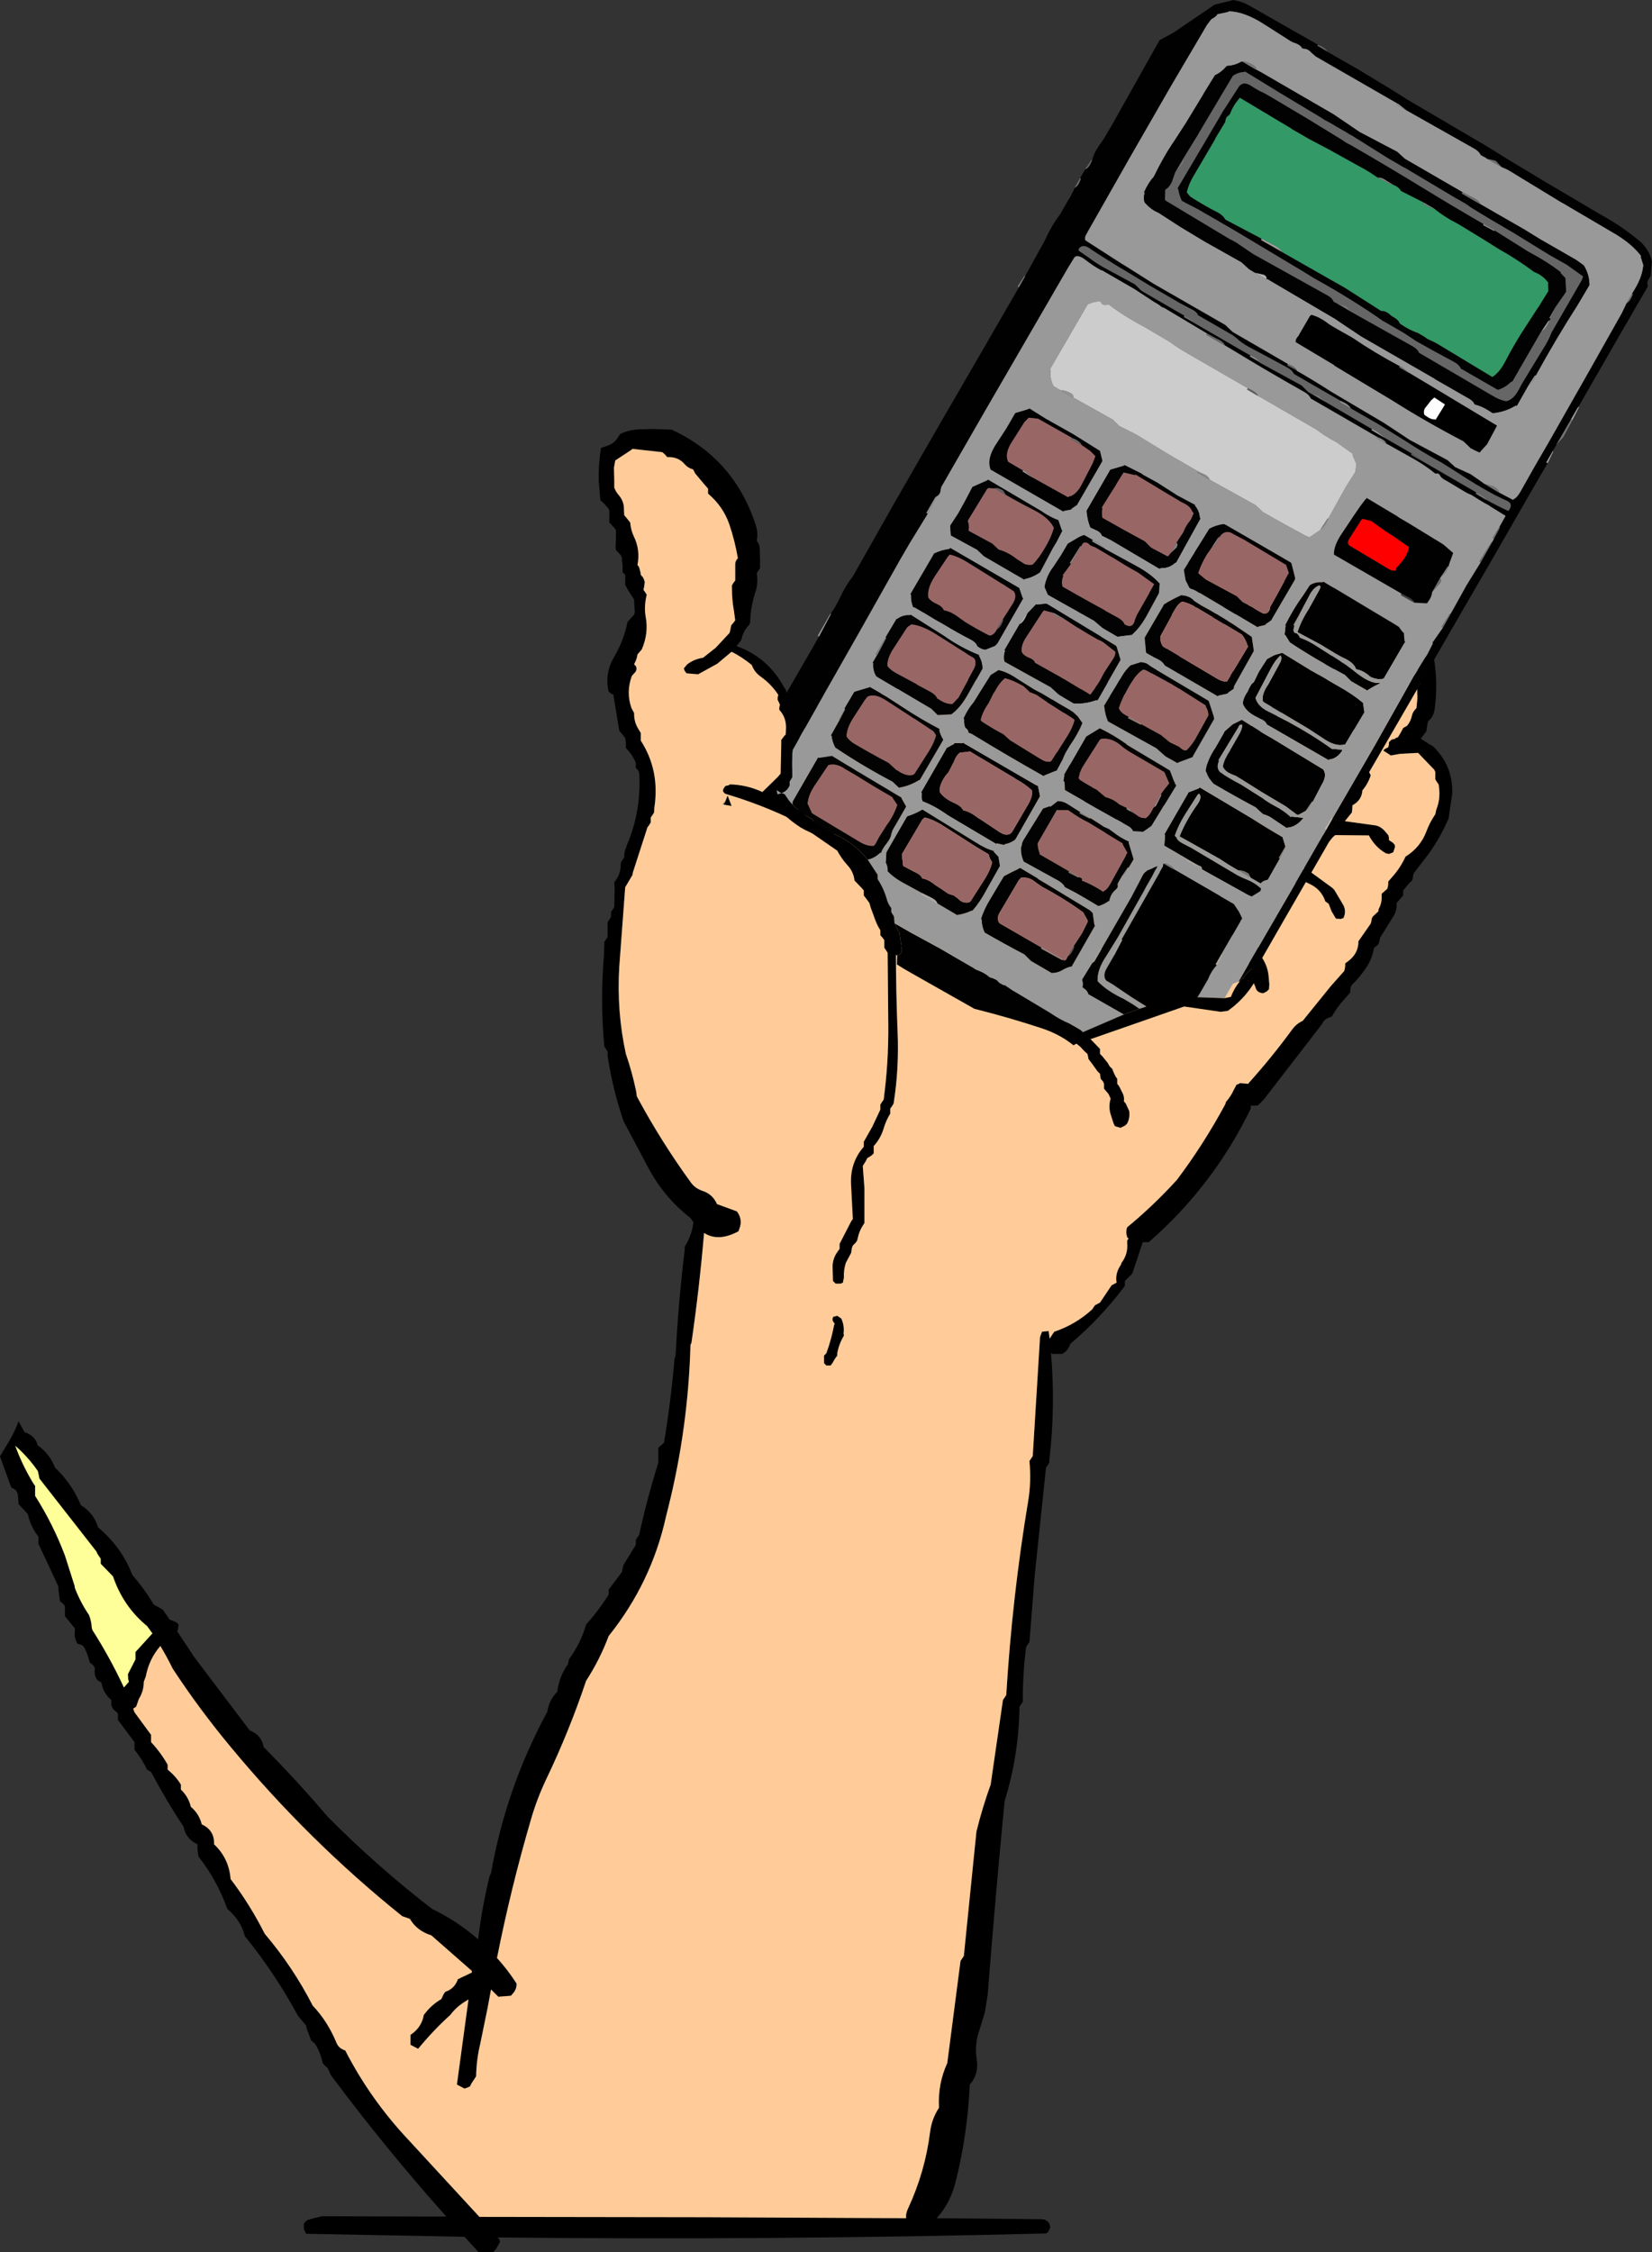 <?xml version="1.0" encoding="UTF-8" standalone="no"?>
<svg xmlns:xlink="http://www.w3.org/1999/xlink" height="339.65px" width="249.3px" xmlns="http://www.w3.org/2000/svg">
  <rect width="100%" height="100%" fill="#333333" stroke="none"/>
  <g transform="matrix(1.0, 0.0, 0.0, 1.0, 100.05, 202.2)">
    <path d="M93.55 -118.4 L93.65 -118.0 93.7 -117.25 93.7 -116.8 Q97.05 -117.8 100.55 -117.5 102.9 -116.4 103.65 -113.9 L103.7 -113.5 Q105.3 -110.6 105.1 -107.05 L110.55 -107.9 Q112.9 -107.9 114.0 -106.0 L114.05 -105.75 Q115.25 -105.35 115.65 -104.25 115.9 -103.65 116.3 -103.15 117.0 -99.2 116.45 -95.25 116.3 -94.1 115.45 -93.4 L115.3 -92.65 115.2 -91.9 114.35 -90.8 115.65 -89.95 116.2 -89.65 Q119.25 -86.7 119.1 -82.5 L118.55 -78.75 Q117.35 -75.95 115.6 -73.5 L113.3 -70.5 113.2 -70.15 113.15 -69.75 113.05 -69.4 112.65 -69.05 111.7 -67.9 111.7 -67.5 111.7 -67.15 111.4 -66.8 110.7 -66.0 Q110.8 -65.05 110.35 -64.2 L108.2 -60.75 108.15 -60.4 108.05 -60.0 107.9 -59.7 107.3 -59.25 Q107.05 -57.75 106.25 -56.45 105.25 -54.9 103.95 -53.65 L103.75 -53.25 103.7 -52.5 103.05 -51.75 Q101.8 -50.45 100.95 -48.9 L100.7 -48.8 Q99.8 -48.55 99.45 -47.75 L90.65 -36.35 89.8 -35.5 89.55 -35.45 88.7 -35.45 88.7 -35.0 Q83.05 -23.35 73.3 -14.85 L72.4 -14.85 70.95 -10.5 70.8 -10.1 69.7 -9.0 69.7 -8.6 69.7 -8.25 Q66.0 -3.35 61.45 0.5 61.15 1.55 60.2 2.0 L58.8 2.0 58.55 1.85 Q59.25 9.95 58.3 18.05 L58.3 18.4 57.8 19.15 56.1 35.35 55.3 45.45 54.8 46.2 Q54.3 50.05 54.3 54.05 L54.3 54.45 53.8 55.2 Q53.7 62.55 51.55 69.45 50.15 83.9 49.0 98.65 L48.55 101.4 47.7 104.15 Q47.0 106.2 47.35 108.4 47.7 110.6 46.3 112.2 45.95 119.75 44.15 126.9 43.35 130.1 41.3 132.35 L57.05 132.5 Q58.25 132.5 58.45 133.7 L58.3 134.05 58.15 134.4 57.8 134.65 Q16.35 135.7 -24.95 135.25 L-24.85 135.35 Q-24.65 135.55 -24.6 135.95 L-25.2 137.0 -25.6 137.45 -27.85 137.45 -29.95 135.15 -53.85 134.7 -54.05 134.3 -54.2 133.95 -54.2 133.55 -54.2 133.2 -53.95 132.85 -53.6 132.6 -52.7 132.35 -51.45 132.05 -35.95 132.1 -32.7 132.1 Q-41.9 121.8 -50.1 110.8 L-50.6 109.7 -51.05 109.3 -51.35 108.95 Q-51.65 107.5 -52.35 106.3 L-52.6 105.95 -53.1 105.55 -53.8 103.65 -53.85 103.3 -55.1 101.8 Q-58.5 95.5 -63.1 89.8 -63.7 87.4 -65.75 85.7 -67.3 81.35 -70.1 77.8 L-70.25 76.7 -70.25 75.95 Q-72.0 75.15 -72.35 73.3 -75.0 69.3 -77.25 65.05 L-77.85 64.7 Q-78.65 63.05 -79.75 61.7 L-79.75 61.3 -79.75 60.55 -82.25 57.2 -82.25 56.8 -82.25 56.45 -82.3 56.15 -82.85 55.7 Q-83.3 55.2 -83.25 54.55 L-83.25 54.2 Q-84.5 53.15 -84.75 51.55 L-85.35 51.2 Q-85.85 50.5 -85.75 49.65 L-85.75 49.3 -86.0 48.95 -86.5 48.55 Q-86.75 47.4 -87.3 46.35 L-87.5 46.05 -87.6 45.95 -88.35 45.7 Q-88.9 44.85 -88.75 43.8 L-88.75 43.4 -90.25 41.55 -90.25 40.8 -90.25 40.05 -90.5 39.7 -91.0 39.3 -91.2 37.8 -91.25 37.05 -94.05 31.05 -94.25 30.65 -94.25 30.3 -94.25 29.55 Q-95.45 28.05 -95.85 26.15 L-97.25 24.65 -97.35 23.2 -97.5 22.8 -97.7 22.5 -98.35 22.15 -100.05 17.45 -98.7 15.2 Q-97.8 13.7 -97.25 12.15 L-96.35 13.8 Q-94.75 14.3 -94.35 15.8 -92.55 17.05 -91.75 19.15 -89.2 21.55 -87.85 24.8 -85.9 26.0 -85.25 28.15 -81.65 31.2 -80.1 35.3 -78.25 37.45 -76.85 39.8 L-75.5 40.55 -74.45 42.05 -73.4 42.5 -73.1 42.8 -73.2 43.55 -73.3 43.85 -70.75 47.7 -62.35 58.8 Q-60.6 59.45 -60.25 61.3 -55.15 66.45 -50.6 71.8 -43.1 79.35 -34.85 85.7 -31.0 87.55 -27.9 90.3 -27.3 85.35 -26.15 80.7 L-25.95 80.3 Q-23.7 67.5 -17.45 55.95 -17.2 54.2 -15.95 52.95 -15.65 50.6 -14.35 48.8 L-14.25 48.4 -14.2 48.05 Q-12.4 45.65 -11.6 42.8 -9.7 40.7 -8.2 38.3 L-8.2 37.9 -8.2 37.55 -6.2 34.9 -6.05 34.2 -5.95 33.8 -4.1 30.8 -4.1 30.4 -4.1 30.05 -3.85 29.65 -3.6 29.3 Q-2.4 23.8 -0.7 18.4 L-0.7 16.55 -0.7 16.15 0.15 15.4 Q1.2 9.1 1.75 2.65 L1.9 2.3 Q2.3 -5.6 3.25 -13.45 L3.3 -14.2 Q4.35 -15.9 4.6 -17.85 L4.15 -18.5 Q0.2 -21.55 -2.2 -26.05 L-5.95 -33.1 Q-7.6 -37.95 -8.35 -42.9 L-8.35 -43.6 -8.6 -44.0 -8.85 -44.35 Q-9.5 -51.2 -8.9 -58.25 L-8.85 -60.15 -8.6 -60.5 -8.35 -60.9 -8.35 -62.4 -8.35 -63.15 -8.1 -63.5 -7.85 -63.9 -7.85 -64.25 -7.85 -64.65 -7.6 -65.0 -7.35 -65.4 -7.3 -68.4 -7.35 -69.15 Q-6.5 -70.15 -6.4 -71.4 L-6.35 -72.15 -6.1 -72.5 -5.85 -72.9 Q-5.9 -73.7 -5.55 -74.4 L-5.45 -74.75 Q-3.4 -79.5 -3.55 -84.9 L-3.6 -85.65 -3.75 -86.0 -4.1 -86.4 -4.1 -86.75 -4.1 -87.15 Q-4.5 -88.15 -5.25 -89.0 L-5.6 -89.4 -5.6 -90.15 -5.7 -90.9 -6.3 -91.65 -6.6 -92.0 -7.5 -97.5 -7.7 -97.5 -8.2 -97.9 Q-8.85 -100.65 -7.35 -103.15 -5.9 -105.65 -5.35 -108.4 L-5.05 -108.75 -4.35 -109.5 -4.25 -109.9 -4.3 -110.65 -4.35 -111.4 -4.35 -111.75 -4.6 -112.15 -5.3 -113.25 -5.7 -114.0 -5.7 -114.4 -5.7 -115.15 -5.7 -115.5 -6.1 -115.9 -6.1 -116.25 -6.1 -117.0 -6.2 -117.75 -6.2 -118.15 -6.4 -118.5 -7.1 -119.25 -7.15 -119.65 -7.1 -121.1 -7.1 -122.25 -7.35 -122.6 -8.1 -123.4 -8.1 -123.75 -8.1 -124.5 -8.1 -124.9 -8.1 -125.25 -8.35 -125.65 -9.0 -126.35 -9.45 -126.75 -9.7 -129.75 Q-9.75 -132.3 -9.35 -134.65 L-8.45 -134.95 Q-7.3 -135.3 -6.7 -136.4 L-6.45 -136.75 Q-5.1 -137.4 -3.45 -137.45 L-1.45 -137.5 1.3 -137.4 Q10.65 -133.1 13.95 -123.15 14.4 -121.95 14.15 -120.65 14.55 -120.15 14.6 -119.5 L14.65 -117.65 14.65 -116.5 14.4 -116.15 14.15 -115.75 Q14.4 -114.15 13.9 -112.75 13.2 -110.6 13.15 -108.25 L13.0 -107.95 Q12.3 -107.25 12.0 -106.35 L11.8 -105.65 11.1 -104.75 Q15.8 -103.1 18.3 -98.5 L18.55 -98.15 18.65 -97.75 18.65 -97.4 Q19.75 -95.95 20.25 -94.3 23.85 -98.05 29.45 -99.55 37.65 -101.75 46.15 -101.65 L46.35 -102.05 46.5 -102.35 46.75 -102.8 47.05 -103.5 47.3 -103.75 47.55 -103.9 48.2 -104.15 48.55 -104.75 Q50.7 -107.0 53.8 -107.3 L54.55 -107.45 54.55 -107.5 Q58.15 -107.95 61.45 -107.6 L61.45 -107.75 61.45 -108.5 61.45 -108.9 62.6 -110.0 64.2 -111.9 Q67.55 -114.1 71.6 -114.8 L74.05 -115.5 74.75 -115.45 74.7 -115.65 74.7 -116.0 Q78.8 -120.9 85.3 -121.7 L85.3 -121.75 Q89.75 -121.55 93.15 -118.75 L93.55 -118.4 M73.1 -99.7 L77.05 -98.85 77.7 -98.65 77.9 -98.25 78.05 -97.9 78.05 -97.5 78.65 -97.1 78.95 -96.75 79.05 -96.4 79.05 -96.05 79.8 -95.65 79.9 -95.25 79.95 -94.9 80.8 -94.25 81.0 -93.5 81.05 -93.15 80.95 -92.75 80.05 -92.75 80.05 -93.15 79.95 -93.5 79.25 -94.3 79.2 -94.65 78.65 -95.1 78.55 -95.05 78.05 -94.9 Q77.75 -95.0 77.45 -95.2 L77.05 -95.5 76.05 -96.65 Q69.35 -98.85 63.0 -95.6 61.95 -95.05 60.7 -94.9 L60.4 -94.5 60.2 -94.25 59.3 -94.0 59.05 -93.65 58.95 -93.4 58.65 -93.3 57.85 -92.9 57.55 -92.65 57.5 -92.25 57.55 -91.9 57.7 -91.5 57.6 -91.15 57.45 -90.75 57.45 -90.7 62.7 -85.65 Q64.7 -83.8 66.25 -81.45 L66.55 -80.9 Q67.85 -80.4 68.35 -79.1 L68.55 -78.4 68.65 -78.1 69.1 -77.7 70.45 -79.75 70.7 -80.15 71.05 -80.35 73.8 -81.65 Q79.1 -86.75 86.55 -88.25 L86.95 -88.35 Q87.65 -92.85 92.15 -95.75 L94.2 -97.4 98.45 -98.25 Q98.4 -98.9 98.7 -99.45 L98.95 -100.5 99.4 -101.3 99.7 -101.9 99.85 -102.0 100.45 -102.25 Q101.05 -103.9 102.2 -105.05 102.65 -108.55 101.6 -111.7 L101.45 -113.25 100.2 -114.7 99.7 -115.15 Q95.3 -115.95 92.05 -113.5 L91.55 -113.35 90.95 -113.15 90.75 -112.8 90.55 -112.5 Q86.75 -110.25 83.55 -106.9 L83.5 -106.05 84.3 -106.0 84.65 -105.6 84.8 -105.25 84.65 -104.9 84.3 -104.25 83.1 -104.3 83.95 -103.15 85.3 -102.65 85.4 -102.25 85.45 -101.9 85.45 -101.5 Q86.3 -100.95 86.45 -100.0 86.05 -99.1 85.7 -100.05 L85.7 -100.25 Q85.25 -100.45 84.9 -100.75 L84.7 -101.0 Q85.0 -102.35 83.3 -102.15 83.1 -103.05 82.35 -103.7 L82.2 -103.9 81.0 -104.2 79.2 -103.9 Q76.7 -102.65 74.4 -101.15 L73.2 -100.15 73.05 -99.75 73.05 -99.7 73.1 -99.7 M66.0 -106.75 L66.2 -106.5 66.1 -106.15 65.95 -105.75 65.8 -105.5 Q57.95 -106.4 51.2 -103.45 50.25 -103.05 49.5 -102.3 L48.7 -101.5 48.65 -101.15 48.6 -100.75 48.6 -100.4 48.45 -99.65 Q36.15 -100.3 25.65 -94.35 23.2 -92.95 20.6 -92.05 L20.65 -89.9 20.9 -89.5 21.15 -89.15 Q21.3 -87.6 20.95 -86.15 L20.15 -83.5 19.65 -83.15 Q19.5 -82.55 19.15 -82.1 L18.2 -81.0 18.3 -81.0 18.65 -80.6 18.8 -80.4 18.8 -80.3 20.8 -80.0 Q22.2 -78.2 24.55 -77.4 25.65 -77.0 26.05 -75.9 L26.8 -75.5 27.4 -75.15 29.2 -72.0 Q30.25 -70.25 31.65 -68.75 L31.8 -68.4 31.9 -67.65 32.25 -67.25 32.8 -66.5 Q32.8 -64.85 33.65 -63.4 34.65 -61.7 34.65 -59.75 L34.9 -59.4 35.15 -59.0 Q35.15 -52.8 35.4 -46.65 35.65 -41.1 34.8 -35.75 L34.55 -35.35 34.3 -35.0 34.3 -34.6 34.3 -34.25 Q33.65 -33.2 33.3 -32.0 32.85 -30.5 31.8 -29.35 L31.8 -29.0 31.8 -28.6 31.8 -28.25 31.5 -27.95 30.8 -27.5 30.65 -27.15 30.15 -26.35 30.4 -23.0 30.4 -18.85 30.4 -17.75 30.15 -17.35 Q29.6 -16.5 29.4 -15.5 L29.3 -15.1 29.1 -14.8 28.65 -14.35 28.5 -13.95 28.4 -13.25 27.6 -11.75 Q27.25 -10.7 27.3 -9.5 L27.15 -8.75 26.8 -8.6 26.05 -8.6 25.65 -9.0 25.6 -10.85 Q25.5 -12.3 26.4 -13.5 L26.65 -13.85 26.65 -14.25 26.65 -14.6 27.45 -16.15 28.4 -18.0 28.65 -18.35 28.4 -23.2 Q28.1 -26.75 30.3 -29.25 L30.3 -29.6 30.3 -30.0 31.6 -32.3 32.8 -34.85 32.8 -35.25 32.8 -35.6 33.05 -36.0 33.3 -36.35 Q34.05 -41.9 34.0 -47.65 L33.9 -58.5 33.65 -58.9 33.4 -59.25 33.4 -59.65 33.4 -60.0 33.4 -60.4 33.15 -60.75 32.8 -61.15 32.8 -61.5 32.8 -61.9 Q32.35 -62.6 32.05 -63.4 L31.35 -65.3 31.15 -66.0 30.9 -66.35 30.3 -67.15 30.3 -67.5 30.3 -67.9 30.0 -68.25 28.9 -69.4 Q28.75 -70.75 27.8 -71.75 26.9 -72.75 26.3 -73.9 L21.95 -76.9 19.9 -78.4 Q14.9 -80.85 9.5 -82.45 9.25 -82.5 9.05 -82.9 L9.1 -83.2 9.4 -83.65 10.0 -83.8 10.05 -83.9 Q12.65 -83.85 15.0 -82.75 L17.3 -85.0 18.3 -86.15 18.4 -86.5 18.4 -86.9 18.75 -87.3 18.9 -87.65 18.75 -88.0 18.4 -88.4 18.55 -92.1 Q18.7 -93.9 17.55 -95.15 L17.55 -95.5 17.65 -95.9 17.5 -96.25 17.3 -96.65 17.3 -97.0 17.4 -97.4 Q16.35 -99.0 14.75 -100.15 13.8 -100.8 13.4 -101.9 11.95 -103.1 10.35 -103.9 L8.2 -102.1 5.3 -100.5 3.55 -100.65 3.25 -101.05 3.15 -101.4 3.65 -102.0 Q4.7 -102.8 6.05 -103.0 L7.95 -104.5 10.05 -106.75 10.15 -107.15 10.3 -107.9 10.65 -108.3 10.9 -108.65 10.7 -110.1 Q10.4 -111.8 10.4 -113.5 L10.4 -113.9 10.6 -114.25 10.9 -114.65 10.9 -115.4 10.9 -116.9 Q10.85 -117.55 11.3 -118.0 10.85 -120.65 10.0 -123.15 9.05 -125.85 6.8 -127.75 L6.8 -128.15 6.8 -128.5 6.15 -129.25 4.85 -130.8 4.55 -131.4 Q3.8 -131.6 3.3 -132.15 2.3 -133.35 0.65 -133.25 L0.3 -133.65 -0.1 -134.0 -4.6 -134.5 -4.85 -134.3 -6.6 -133.15 -7.2 -132.75 -7.4 -131.65 -7.35 -129.75 -7.35 -128.65 Q-7.1 -128.0 -6.65 -127.5 -5.95 -126.65 -5.9 -125.65 L-5.85 -124.5 -5.55 -124.15 -4.95 -123.4 Q-4.85 -122.25 -4.4 -121.3 -3.4 -119.25 -3.85 -117.0 L-3.6 -116.65 -3.4 -115.9 -3.35 -115.5 -3.0 -115.1 -2.85 -114.75 -2.75 -114.4 -2.85 -113.65 -2.95 -113.25 -2.7 -112.9 -2.45 -112.5 Q-2.9 -110.75 -2.6 -109.1 -2.15 -106.7 -3.2 -104.25 L-3.55 -103.85 -3.85 -103.5 Q-3.95 -102.75 -4.3 -102.15 L-4.35 -102.0 -4.1 -101.75 Q-3.8 -101.15 -4.35 -100.65 L-4.7 -100.25 Q-5.6 -97.8 -4.75 -95.4 L-4.35 -94.65 Q-4.4 -93.45 -3.8 -92.4 L-3.35 -91.65 -3.35 -91.25 -3.35 -90.5 Q-0.45 -86.0 -1.3 -80.4 L-1.35 -79.65 -1.6 -79.25 -1.85 -78.9 -1.85 -78.5 -1.85 -78.15 -2.1 -77.75 -2.35 -77.4 -4.55 -70.6 -4.6 -70.25 -5.45 -68.8 -5.7 -68.4 -6.6 -56.35 Q-7.0 -49.65 -5.6 -43.25 -4.65 -40.5 -4.05 -37.6 L-3.95 -36.85 Q-0.3 -30.05 4.25 -23.8 4.9 -22.95 5.95 -22.6 7.5 -22.1 8.15 -20.6 L11.15 -19.5 Q11.95 -18.45 11.65 -17.25 L11.4 -16.5 Q8.35 -14.85 6.2 -16.25 5.5 -8.0 4.3 0.3 L4.15 0.65 Q3.8 13.15 0.8 25.15 L0.45 26.55 Q-1.75 36.5 -8.2 44.55 -9.5 48.05 -11.6 51.3 -14.15 58.9 -17.6 66.1 -19.05 69.15 -19.95 72.3 -22.95 82.55 -25.05 93.1 -23.45 94.85 -22.1 96.95 -22.05 97.75 -22.6 98.4 L-22.95 98.8 -24.85 98.95 -25.95 97.85 -26.5 100.8 -27.6 106.15 Q-28.15 108.45 -28.2 110.95 L-28.95 112.1 -29.1 112.45 -29.5 112.65 -29.95 112.8 -31.1 112.2 -29.35 99.35 -29.9 99.7 Q-31.2 100.5 -32.1 101.7 -34.65 104.0 -36.95 106.8 L-38.1 106.2 -38.1 105.45 -38.1 104.7 Q-36.4 103.55 -36.1 101.7 -35.0 100.2 -33.45 99.3 L-33.1 98.55 -32.85 98.2 Q-31.45 97.75 -30.95 96.3 L-28.85 95.3 -28.85 95.05 -34.95 89.7 Q-37.15 89.0 -38.2 87.2 L-39.35 86.8 Q-53.55 75.4 -65.3 61.2 -70.0 55.55 -74.0 49.45 -74.85 47.7 -75.85 46.05 -77.55 48.0 -78.05 50.65 L-78.35 51.45 Q-78.35 52.85 -79.1 54.05 L-79.5 55.2 -79.95 55.5 -79.75 56.05 -77.25 59.45 -77.25 59.8 -77.25 60.55 Q-75.8 62.1 -74.75 63.95 L-74.75 64.3 -74.75 64.7 Q-73.55 65.65 -72.75 66.95 L-72.75 67.3 -72.75 67.7 Q-71.6 68.8 -71.25 70.3 -70.0 71.35 -69.6 72.95 -67.65 73.85 -67.75 75.95 -65.5 78.05 -65.25 81.2 -62.35 85.0 -60.1 89.45 -55.85 94.45 -52.85 100.3 -50.6 102.65 -49.25 105.95 -48.9 106.75 -47.95 107.05 -44.15 114.45 -38.35 120.6 L-27.7 132.15 6.55 132.2 36.7 132.35 Q36.6 131.65 37.0 130.85 39.55 125.35 40.3 119.4 40.55 117.35 41.65 115.7 41.45 112.1 42.9 108.95 L44.9 93.55 45.4 92.8 47.3 74.05 Q48.2 70.4 49.45 66.95 L51.3 54.2 51.8 53.45 Q52.7 38.65 55.1 24.25 55.6 21.3 55.3 18.15 L55.8 17.4 56.9 -0.55 57.2 -1.35 58.2 -1.45 58.35 -0.3 58.8 -1.0 59.05 -1.35 Q62.3 -2.45 64.8 -4.75 L64.95 -5.0 65.2 -5.35 65.95 -5.75 67.7 -8.35 68.45 -8.75 Q68.2 -10.15 69.1 -11.45 L69.2 -11.75 Q70.2 -13.05 70.05 -14.75 L70.05 -15.1 70.25 -15.4 70.05 -15.6 69.95 -16.0 Q69.85 -16.6 70.05 -17.1 74.05 -20.4 77.55 -24.25 81.55 -29.55 84.85 -35.65 L84.95 -36.0 Q85.7 -36.85 86.15 -37.85 L86.55 -38.6 87.05 -38.8 87.05 -38.85 88.2 -38.75 88.25 -38.7 Q91.9 -42.75 95.0 -47.0 95.6 -47.8 96.55 -48.25 L100.8 -53.5 102.8 -55.75 102.9 -56.15 102.95 -56.5 102.95 -56.9 103.35 -57.2 Q104.95 -58.35 104.95 -60.25 L105.2 -60.6 106.8 -62.9 106.9 -63.25 106.95 -63.65 107.1 -63.95 107.95 -64.75 108.0 -65.1 Q108.5 -66.0 108.45 -67.0 L108.45 -67.4 108.85 -67.75 109.3 -68.15 109.4 -68.5 109.45 -68.9 109.45 -69.25 110.1 -70.0 Q111.3 -71.35 112.05 -73.0 114.3 -74.4 115.2 -76.8 115.7 -78.15 116.55 -79.4 L116.7 -80.1 Q117.35 -81.7 117.1 -83.5 L117.05 -83.9 116.8 -84.25 116.55 -84.65 116.55 -85.0 116.55 -85.4 116.55 -85.75 116.4 -86.1 113.95 -88.65 111.2 -88.5 109.8 -88.25 109.7 -88.35 108.7 -89.0 108.95 -89.25 109.45 -89.5 109.55 -89.9 109.55 -90.25 109.95 -90.65 110.55 -90.8 110.55 -90.9 110.9 -91.0 111.3 -91.65 111.7 -92.4 112.3 -92.75 Q112.85 -93.45 113.0 -94.2 113.15 -94.9 113.7 -95.4 L113.85 -96.9 113.8 -98.4 114.05 -98.75 114.3 -99.15 113.95 -100.7 113.8 -102.15 Q113.0 -103.05 112.55 -104.1 L112.05 -105.15 Q107.4 -107.45 103.2 -104.0 102.25 -102.15 100.7 -100.65 L100.3 -100.25 100.0 -99.2 99.75 -98.4 101.3 -97.95 101.7 -97.75 Q103.1 -98.25 104.05 -97.25 L104.7 -96.15 105.65 -95.7 106.05 -95.4 106.25 -93.9 106.05 -92.4 105.75 -92.1 105.05 -91.75 104.35 -92.1 103.95 -92.4 Q104.1 -93.4 103.55 -94.25 L102.55 -95.75 101.8 -96.0 100.7 -96.25 100.3 -96.6 99.8 -97.0 Q91.85 -95.75 87.6 -88.55 90.65 -89.4 93.1 -87.95 93.35 -87.75 93.7 -87.65 L93.95 -87.25 94.05 -87.0 94.55 -86.85 Q95.6 -86.55 96.05 -85.5 L96.05 -85.15 96.05 -84.75 96.25 -84.35 96.45 -83.65 96.25 -83.35 Q95.95 -83.05 95.55 -82.9 95.25 -83.0 94.95 -83.2 94.3 -83.6 94.05 -84.25 91.7 -87.35 86.6 -86.0 82.6 -84.9 78.95 -83.15 L78.75 -82.8 78.55 -82.5 78.05 -82.35 77.45 -82.15 77.25 -81.8 77.05 -81.5 76.55 -81.35 75.95 -81.15 75.75 -80.85 Q74.45 -79.95 73.7 -78.65 L73.55 -78.55 Q71.35 -77.75 70.1 -75.75 L70.9 -75.1 Q71.25 -74.8 71.7 -74.65 L71.9 -74.25 72.05 -74.0 Q74.8 -73.85 76.8 -72.0 79.3 -71.25 81.7 -70.15 82.05 -69.3 82.75 -68.7 L83.7 -68.15 83.9 -67.75 84.1 -67.0 84.2 -66.65 85.25 -65.45 85.55 -64.9 86.95 -63.55 89.6 -59.8 90.05 -59.0 90.05 -58.65 90.05 -58.25 Q91.25 -56.75 91.4 -54.9 L91.5 -53.75 91.45 -53.0 91.15 -52.7 Q90.85 -52.5 90.55 -52.4 89.55 -52.5 89.4 -53.35 L89.05 -54.15 Q89.15 -55.1 88.85 -56.0 L88.05 -57.5 88.05 -57.9 88.05 -58.25 Q85.6 -61.9 82.55 -65.25 82.1 -65.75 82.05 -66.4 81.0 -66.8 80.35 -67.8 L79.95 -68.5 Q76.65 -69.7 73.55 -71.5 68.8 -72.65 66.55 -77.0 L66.55 -77.4 66.55 -77.75 63.75 -81.0 Q63.45 -81.4 63.55 -81.9 60.8 -83.65 59.1 -86.2 L58.8 -86.75 Q58.05 -86.95 57.65 -87.55 L57.3 -88.25 49.05 -94.4 49.15 -94.7 49.45 -95.15 50.05 -95.3 50.05 -95.4 Q52.5 -95.0 54.6 -93.45 54.8 -93.3 55.05 -93.2 L56.15 -94.8 Q57.4 -96.15 59.1 -96.9 L59.7 -97.4 70.05 -100.0 71.7 -99.85 72.25 -101.4 72.3 -101.75 Q74.75 -104.1 77.9 -105.05 78.3 -105.2 78.7 -105.5 L81.15 -105.9 81.35 -106.55 Q81.65 -107.05 81.55 -107.65 86.0 -112.5 91.45 -115.9 L91.45 -116.25 91.4 -116.65 91.3 -117.0 91.0 -117.25 Q89.95 -117.7 89.4 -118.7 L88.8 -119.4 Q84.15 -120.45 80.2 -117.65 L80.05 -117.5 Q78.55 -117.25 77.5 -116.05 L76.8 -115.25 Q78.65 -114.85 79.95 -113.3 L80.2 -113.0 80.3 -113.0 80.95 -112.9 81.15 -112.15 81.05 -111.0 80.85 -110.75 80.3 -110.5 80.1 -110.9 79.95 -111.65 77.7 -113.75 77.5 -113.45 76.55 -112.75 Q72.6 -113.25 68.8 -111.5 66.8 -110.3 65.0 -108.75 L64.4 -108.2 65.2 -108.5 65.55 -108.65 67.3 -108.5 67.65 -108.1 67.8 -107.9 69.35 -107.3 70.3 -107.0 71.9 -105.25 72.8 -104.0 72.65 -103.65 72.3 -103.25 71.7 -103.35 70.3 -104.0 Q68.7 -106.2 66.2 -107.1 L63.85 -107.7 63.55 -107.3 66.0 -106.75 M41.25 -54.05 L41.15 -54.4 41.25 -54.7 41.55 -55.15 42.55 -55.3 42.55 -55.4 Q49.95 -55.75 56.0 -51.65 56.6 -51.25 57.45 -51.15 59.75 -48.7 62.6 -47.05 L64.6 -45.4 65.95 -44.0 65.95 -43.6 65.95 -43.25 66.3 -42.9 67.15 -41.85 Q67.35 -41.35 67.8 -41.0 L67.95 -40.6 68.1 -40.25 68.3 -39.85 68.55 -39.5 68.55 -39.1 68.55 -38.75 68.85 -38.35 69.4 -37.25 Q69.65 -36.7 69.55 -36.1 L69.85 -35.75 70.35 -34.65 Q70.5 -33.6 70.05 -32.75 L69.75 -32.45 69.05 -32.1 68.2 -32.35 68.0 -32.75 67.55 -34.15 Q67.2 -35.3 67.55 -36.5 L67.4 -36.85 67.2 -37.25 66.9 -37.6 66.55 -38.0 66.55 -38.35 66.55 -38.75 66.4 -39.1 66.05 -39.5 66.0 -39.85 65.95 -40.25 65.55 -40.65 64.8 -41.7 64.2 -42.5 64.15 -42.85 64.05 -43.25 63.6 -43.65 63.0 -44.3 62.45 -44.75 Q53.8 -52.75 41.55 -53.65 L41.25 -54.05 M27.3 -0.75 Q26.55 0.5 26.3 1.9 L26.3 2.25 Q25.9 2.75 25.6 3.35 L25.3 3.75 24.65 3.75 24.3 3.4 24.3 3.0 24.3 2.25 24.65 1.9 Q25.4 -0.15 25.8 -2.25 L25.9 -2.6 Q25.4 -3.1 25.7 -3.6 L26.3 -3.75 26.9 -3.35 Q27.4 -2.3 27.25 -1.1 L27.3 -0.75 M106.8 -85.25 Q106.4 -84.0 105.55 -83.0 105.45 -81.5 104.05 -80.75 L104.0 -80.0 103.95 -79.65 102.9 -78.35 107.6 -77.7 Q108.25 -77.55 108.8 -77.0 L109.45 -76.25 109.55 -75.9 109.55 -75.5 110.15 -75.1 110.45 -74.75 110.45 -74.4 110.2 -73.65 109.55 -73.4 109.1 -73.5 Q107.5 -74.4 106.55 -76.15 L106.55 -76.2 101.45 -76.25 101.1 -75.95 100.6 -75.35 100.4 -75.25 99.8 -74.5 Q98.6 -72.1 96.35 -71.1 L97.3 -71.0 101.0 -68.3 101.3 -68.0 102.55 -65.9 Q103.2 -64.9 102.7 -63.75 L102.3 -63.6 101.55 -63.65 100.9 -64.75 100.45 -65.9 99.95 -66.25 Q99.35 -68.1 97.45 -68.95 L96.3 -69.5 Q95.65 -69.0 94.85 -68.95 L94.7 -68.75 Q94.1 -67.85 93.55 -68.6 91.5 -67.2 89.9 -65.3 L89.2 -64.25 88.0 -63.75 87.05 -63.65 86.75 -64.05 86.7 -64.4 Q86.9 -65.35 87.85 -66.0 88.6 -66.5 88.8 -67.4 L91.8 -69.5 93.05 -70.65 93.7 -70.65 93.7 -71.0 Q94.25 -72.1 95.3 -72.75 L96.05 -72.9 Q98.1 -75.05 100.45 -77.0 L100.45 -77.15 100.65 -77.5 100.85 -77.85 101.05 -78.15 101.3 -78.2 101.4 -78.2 Q101.85 -79.45 103.05 -80.25 L103.05 -81.0 103.05 -81.4 104.45 -82.5 104.45 -83.25 104.45 -83.65 105.25 -85.15 105.3 -85.5 106.1 -85.95 106.3 -86.0 106.65 -85.6 106.8 -85.25 M-79.6 46.95 L-77.05 44.15 -77.85 43.05 Q-81.45 40.1 -83.0 35.55 L-84.85 33.65 -84.85 33.3 -84.85 32.9 -85.35 32.15 -85.5 31.8 -94.1 20.8 -94.25 20.05 -94.35 19.65 Q-95.85 17.5 -97.75 15.85 -96.65 18.85 -95.0 21.55 L-94.75 21.9 -94.75 22.65 -94.75 23.4 Q-92.05 27.65 -90.25 32.4 L-88.8 36.95 -88.75 37.3 Q-87.9 39.5 -86.6 41.4 -86.25 42.35 -86.2 43.3 L-86.1 43.65 Q-83.45 47.8 -81.35 52.3 L-80.6 51.45 -80.7 51.05 -80.75 50.3 -79.8 48.45 -79.6 48.05 -79.6 47.7 -79.6 47.3 -79.6 46.95" fill="#000000" fill-rule="evenodd" stroke="none"/>
    <path d="M73.2 -100.15 L74.4 -101.15 Q76.7 -102.65 79.2 -103.9 L81.0 -104.2 82.2 -103.9 82.35 -103.7 Q83.1 -103.05 83.3 -102.15 85.0 -102.35 84.7 -101.0 L84.9 -100.75 Q85.25 -100.45 85.7 -100.25 L85.7 -100.05 Q86.05 -99.1 86.45 -100.0 86.3 -100.95 85.45 -101.5 L85.45 -101.9 85.4 -102.25 85.3 -102.65 83.95 -103.15 83.1 -104.3 84.3 -104.25 84.65 -104.9 84.8 -105.25 84.65 -105.6 84.3 -106.0 83.5 -106.05 83.55 -106.9 Q86.75 -110.25 90.55 -112.5 L90.75 -112.8 90.95 -113.15 91.55 -113.35 92.05 -113.5 Q95.3 -115.95 99.7 -115.15 L100.2 -114.7 101.45 -113.25 101.6 -111.7 Q102.65 -108.55 102.2 -105.05 101.05 -103.9 100.45 -102.25 L99.85 -102.0 99.7 -101.9 99.4 -101.3 98.95 -100.5 98.7 -99.45 Q98.4 -98.9 98.45 -98.25 L94.2 -97.4 92.15 -95.75 Q87.65 -92.85 86.95 -88.35 L86.55 -88.25 Q79.1 -86.75 73.8 -81.65 L71.05 -80.35 70.7 -80.15 70.45 -79.75 69.1 -77.7 68.65 -78.1 68.55 -78.4 68.35 -79.1 Q67.85 -80.4 66.55 -80.9 L66.25 -81.45 Q64.7 -83.8 62.7 -85.65 L57.45 -90.7 57.45 -90.75 57.6 -91.15 57.7 -91.5 57.55 -91.9 57.5 -92.25 57.55 -92.65 57.85 -92.9 58.65 -93.3 58.95 -93.4 59.05 -93.65 59.3 -94.0 60.2 -94.25 60.4 -94.5 60.7 -94.9 Q61.95 -95.05 63.0 -95.6 69.35 -98.85 76.05 -96.65 L77.05 -95.5 77.45 -95.2 Q77.75 -95.0 78.05 -94.9 L78.55 -95.05 78.65 -95.1 79.2 -94.65 79.25 -94.3 79.95 -93.5 80.05 -93.15 80.05 -92.75 80.95 -92.75 81.05 -93.15 81.0 -93.5 80.8 -94.25 79.95 -94.9 79.9 -95.25 79.8 -95.65 79.05 -96.05 79.05 -96.4 78.95 -96.75 78.65 -97.1 78.05 -97.5 78.05 -97.9 77.9 -98.25 77.7 -98.65 77.05 -98.85 73.1 -99.7 73.2 -100.15 M79.95 -113.3 Q78.65 -114.85 76.8 -115.25 L77.5 -116.05 Q78.55 -117.25 80.05 -117.5 L80.2 -117.65 Q84.15 -120.45 88.8 -119.4 L89.4 -118.7 Q89.95 -117.7 91.0 -117.25 L91.3 -117.0 91.4 -116.65 91.45 -116.25 91.45 -115.9 Q86.0 -112.5 81.55 -107.65 81.65 -107.05 81.35 -106.55 L81.15 -105.9 78.7 -105.5 Q78.3 -105.2 77.9 -105.05 74.75 -104.1 72.3 -101.75 L72.25 -101.4 71.7 -99.85 70.05 -100.0 59.7 -97.4 59.1 -96.9 Q57.4 -96.15 56.15 -94.8 L55.05 -93.2 Q54.8 -93.3 54.6 -93.45 52.5 -95.0 50.05 -95.4 L50.05 -95.3 49.45 -95.15 49.15 -94.7 49.05 -94.4 57.3 -88.25 57.65 -87.55 Q58.05 -86.95 58.8 -86.75 L59.1 -86.2 Q60.8 -83.65 63.55 -81.9 63.45 -81.4 63.75 -81.0 L66.55 -77.75 66.55 -77.4 66.55 -77.0 Q68.8 -72.65 73.55 -71.5 76.65 -69.7 79.95 -68.5 L80.35 -67.8 Q81.0 -66.8 82.05 -66.4 82.1 -65.75 82.55 -65.25 85.6 -61.9 88.05 -58.25 L88.05 -57.9 88.05 -57.5 88.85 -56.0 Q89.15 -55.1 89.05 -54.15 L89.4 -53.35 Q89.55 -52.5 90.55 -52.4 90.85 -52.5 91.15 -52.7 L91.45 -53.0 91.5 -53.75 91.4 -54.9 Q91.25 -56.75 90.05 -58.25 L90.05 -58.65 90.05 -59.0 89.6 -59.8 86.95 -63.55 85.55 -64.9 85.25 -65.45 84.2 -66.65 84.1 -67.0 83.9 -67.75 83.7 -68.15 82.75 -68.7 Q82.05 -69.3 81.7 -70.15 79.3 -71.25 76.8 -72.0 74.8 -73.85 72.05 -74.0 L71.9 -74.25 71.7 -74.65 Q71.25 -74.8 70.9 -75.1 L70.1 -75.75 Q71.35 -77.75 73.55 -78.55 L73.7 -78.65 Q74.45 -79.95 75.75 -80.85 L75.95 -81.15 76.55 -81.35 77.05 -81.5 77.25 -81.8 77.45 -82.15 78.05 -82.35 78.55 -82.5 78.75 -82.8 78.95 -83.15 Q82.6 -84.9 86.6 -86.0 91.7 -87.35 94.05 -84.25 94.3 -83.6 94.95 -83.2 95.25 -83.0 95.55 -82.9 95.95 -83.05 96.25 -83.35 L96.45 -83.65 96.25 -84.35 96.05 -84.75 96.05 -85.15 96.05 -85.5 Q95.6 -86.55 94.55 -86.85 L94.05 -87.0 93.95 -87.25 93.7 -87.65 Q93.35 -87.75 93.1 -87.95 90.65 -89.4 87.6 -88.55 91.85 -95.75 99.8 -97.0 L100.3 -96.6 100.7 -96.25 101.8 -96.0 102.55 -95.75 103.55 -94.25 Q104.1 -93.4 103.95 -92.4 L104.35 -92.1 105.05 -91.75 105.75 -92.1 106.05 -92.4 106.25 -93.9 106.05 -95.4 105.65 -95.7 104.7 -96.15 104.05 -97.25 Q103.1 -98.25 101.7 -97.75 L101.3 -97.95 99.75 -98.4 100.0 -99.2 100.3 -100.25 100.7 -100.65 Q102.25 -102.15 103.2 -104.0 107.4 -107.45 112.05 -105.15 L112.55 -104.1 Q113.0 -103.05 113.8 -102.15 L113.95 -100.7 114.3 -99.15 114.05 -98.75 113.8 -98.4 113.85 -96.9 113.7 -95.4 Q113.15 -94.9 113.0 -94.2 112.85 -93.45 112.3 -92.75 L111.7 -92.4 111.3 -91.65 110.9 -91.0 110.55 -90.9 110.55 -90.8 109.95 -90.65 109.55 -90.25 109.55 -89.9 109.45 -89.5 108.95 -89.25 108.7 -89.0 109.7 -88.35 109.8 -88.25 111.2 -88.5 113.95 -88.65 116.4 -86.1 116.55 -85.75 116.55 -85.4 116.55 -85.0 116.55 -84.65 116.8 -84.25 117.05 -83.9 117.1 -83.5 Q117.35 -81.7 116.7 -80.1 L116.55 -79.4 Q115.7 -78.15 115.2 -76.8 114.3 -74.4 112.05 -73.0 111.3 -71.35 110.1 -70.0 L109.45 -69.25 109.45 -68.9 109.4 -68.5 109.3 -68.15 108.85 -67.75 108.45 -67.4 108.45 -67.0 Q108.5 -66.0 108.0 -65.1 L107.95 -64.75 107.1 -63.95 106.95 -63.65 106.9 -63.25 106.8 -62.9 105.2 -60.6 104.95 -60.25 Q104.95 -58.35 103.35 -57.2 L102.95 -56.9 102.95 -56.5 102.9 -56.15 102.8 -55.75 100.8 -53.5 96.55 -48.25 Q95.6 -47.8 95.0 -47.0 91.9 -42.75 88.25 -38.7 L88.2 -38.75 87.05 -38.85 87.05 -38.8 86.55 -38.6 86.15 -37.85 Q85.7 -36.85 84.95 -36.0 L84.85 -35.65 Q81.55 -29.55 77.55 -24.25 74.05 -20.4 70.05 -17.1 69.85 -16.6 69.95 -16.0 L70.05 -15.6 70.25 -15.4 70.05 -15.1 70.05 -14.75 Q70.2 -13.05 69.2 -11.75 L69.1 -11.45 Q68.2 -10.15 68.45 -8.75 L67.7 -8.35 65.95 -5.75 65.2 -5.35 64.95 -5.0 64.8 -4.75 Q62.3 -2.45 59.05 -1.35 L58.8 -1.0 58.35 -0.3 58.2 -1.45 57.2 -1.35 56.9 -0.55 55.8 17.4 55.3 18.15 Q55.6 21.3 55.1 24.25 52.7 38.65 51.8 53.45 L51.3 54.2 49.45 66.95 Q48.2 70.4 47.3 74.05 L45.4 92.8 44.9 93.55 42.9 108.95 Q41.45 112.1 41.65 115.7 40.55 117.35 40.3 119.4 39.55 125.35 37.0 130.85 36.6 131.65 36.7 132.35 L6.55 132.2 -27.7 132.15 -38.35 120.6 Q-44.15 114.45 -47.95 107.05 -48.9 106.75 -49.25 105.95 -50.6 102.65 -52.85 100.3 -55.85 94.45 -60.1 89.45 -62.35 85.0 -65.25 81.2 -65.5 78.05 -67.75 75.95 -67.65 73.85 -69.6 72.95 -70.0 71.35 -71.25 70.3 -71.6 68.8 -72.75 67.7 L-72.75 67.3 -72.75 66.95 Q-73.55 65.65 -74.75 64.7 L-74.75 64.3 -74.75 63.95 Q-75.8 62.1 -77.25 60.55 L-77.25 59.8 -77.25 59.45 -79.75 56.05 -79.95 55.5 -79.5 55.2 -79.1 54.05 Q-78.35 52.85 -78.35 51.45 L-78.05 50.65 Q-77.55 48.0 -75.85 46.05 -74.85 47.7 -74.0 49.45 -70.0 55.55 -65.3 61.2 -53.55 75.4 -39.35 86.8 L-38.2 87.2 Q-37.15 89.0 -34.95 89.7 L-28.85 95.05 -28.85 95.3 -30.95 96.3 Q-31.45 97.75 -32.85 98.2 L-33.1 98.55 -33.45 99.3 Q-35.0 100.2 -36.1 101.7 -36.4 103.55 -38.1 104.7 L-38.1 105.45 -38.1 106.2 -36.95 106.8 Q-34.65 104.0 -32.1 101.7 -31.2 100.5 -29.9 99.7 L-29.35 99.35 -31.1 112.2 -29.95 112.8 -29.5 112.65 -29.1 112.45 -28.95 112.1 -28.2 110.95 Q-28.15 108.45 -27.6 106.15 L-26.5 100.8 -25.95 97.85 -24.85 98.95 -22.95 98.8 -22.6 98.4 Q-22.05 97.75 -22.1 96.95 -23.45 94.85 -25.05 93.1 -22.95 82.55 -19.95 72.3 -19.05 69.15 -17.6 66.1 -14.15 58.9 -11.6 51.3 -9.5 48.05 -8.2 44.55 -1.75 36.5 0.45 26.55 L0.8 25.15 Q3.8 13.15 4.15 0.65 L4.3 0.3 Q5.5 -8.0 6.2 -16.25 8.35 -14.85 11.4 -16.5 L11.65 -17.25 Q11.95 -18.45 11.15 -19.5 L8.15 -20.6 Q7.5 -22.1 5.95 -22.6 4.9 -22.95 4.25 -23.8 -0.3 -30.05 -3.95 -36.85 L-4.05 -37.6 Q-4.65 -40.5 -5.6 -43.25 -7.0 -49.65 -6.6 -56.35 L-5.7 -68.4 -5.45 -68.8 -4.6 -70.25 -4.55 -70.6 -2.35 -77.4 -2.1 -77.75 -1.85 -78.15 -1.85 -78.5 -1.85 -78.9 -1.6 -79.25 -1.35 -79.65 -1.3 -80.4 Q-0.45 -86.0 -3.35 -90.5 L-3.35 -91.25 -3.35 -91.65 -3.8 -92.4 Q-4.4 -93.45 -4.35 -94.65 L-4.75 -95.4 Q-5.6 -97.8 -4.7 -100.25 L-4.35 -100.65 Q-3.8 -101.15 -4.1 -101.75 L-4.35 -102.0 -4.3 -102.15 Q-3.95 -102.75 -3.85 -103.5 L-3.55 -103.85 -3.2 -104.25 Q-2.15 -106.7 -2.6 -109.1 -2.9 -110.75 -2.45 -112.5 L-2.7 -112.9 -2.95 -113.25 -2.85 -113.65 -2.75 -114.4 -2.85 -114.75 -3.0 -115.1 -3.35 -115.5 -3.4 -115.9 -3.6 -116.65 -3.85 -117.0 Q-3.4 -119.25 -4.4 -121.3 -4.85 -122.25 -4.95 -123.4 L-5.55 -124.15 -5.85 -124.5 -5.9 -125.65 Q-5.95 -126.65 -6.65 -127.5 -7.1 -128.0 -7.35 -128.65 L-7.35 -129.75 -7.4 -131.65 -7.2 -132.75 -6.6 -133.15 -4.85 -134.3 -4.6 -134.5 -0.1 -134.0 0.3 -133.65 0.65 -133.25 Q2.3 -133.35 3.3 -132.15 3.8 -131.6 4.55 -131.4 L4.85 -130.8 6.15 -129.25 6.8 -128.5 6.8 -128.15 6.8 -127.75 Q9.05 -125.85 10.0 -123.15 10.85 -120.65 11.3 -118.0 10.85 -117.55 10.9 -116.9 L10.9 -115.4 10.9 -114.65 10.6 -114.25 10.4 -113.9 10.4 -113.5 Q10.4 -111.8 10.7 -110.1 L10.9 -108.65 10.65 -108.3 10.3 -107.9 10.15 -107.15 10.05 -106.75 7.95 -104.5 6.05 -103.0 Q4.7 -102.8 3.65 -102.0 L3.15 -101.4 3.25 -101.05 3.55 -100.65 5.3 -100.5 8.2 -102.1 10.35 -103.9 Q11.95 -103.1 13.4 -101.9 13.8 -100.8 14.75 -100.15 16.35 -99.0 17.4 -97.4 L17.3 -97.0 17.3 -96.65 17.5 -96.25 17.65 -95.9 17.55 -95.5 17.55 -95.15 Q18.7 -93.9 18.55 -92.1 L18.4 -88.4 18.75 -88.0 18.9 -87.65 18.75 -87.3 18.4 -86.9 18.4 -86.5 18.3 -86.15 17.3 -85.0 15.0 -82.75 Q12.65 -83.85 10.05 -83.9 L10.0 -83.8 9.4 -83.65 9.1 -83.2 9.05 -82.9 Q9.25 -82.5 9.5 -82.45 14.9 -80.85 19.9 -78.4 L21.95 -76.9 26.3 -73.9 Q26.9 -72.75 27.8 -71.75 28.75 -70.75 28.9 -69.4 L30.0 -68.25 30.3 -67.9 30.3 -67.5 30.3 -67.15 30.9 -66.35 31.15 -66.0 31.35 -65.3 32.05 -63.4 Q32.35 -62.6 32.8 -61.9 L32.8 -61.5 32.8 -61.15 33.15 -60.75 33.4 -60.4 33.4 -60.0 33.4 -59.65 33.4 -59.25 33.65 -58.9 33.9 -58.5 34.0 -47.65 Q34.05 -41.9 33.3 -36.35 L33.05 -36.0 32.8 -35.6 32.8 -35.25 32.8 -34.85 31.6 -32.3 30.3 -30.0 30.3 -29.6 30.3 -29.25 Q28.1 -26.75 28.4 -23.2 L28.65 -18.35 28.4 -18.0 27.45 -16.15 26.65 -14.6 26.65 -14.25 26.65 -13.85 26.4 -13.5 Q25.5 -12.3 25.6 -10.85 L25.65 -9.0 26.05 -8.6 26.8 -8.6 27.15 -8.75 27.3 -9.5 Q27.25 -10.7 27.6 -11.75 L28.4 -13.25 28.5 -13.95 28.65 -14.35 29.1 -14.8 29.3 -15.1 29.4 -15.5 Q29.6 -16.5 30.15 -17.35 L30.4 -17.75 30.4 -18.85 30.4 -23.0 30.15 -26.35 30.65 -27.15 30.8 -27.5 31.5 -27.95 31.8 -28.25 31.8 -28.6 31.8 -29.0 31.8 -29.35 Q32.85 -30.5 33.3 -32.0 33.65 -33.2 34.3 -34.25 L34.3 -34.6 34.3 -35.0 34.55 -35.35 34.8 -35.75 Q35.65 -41.1 35.4 -46.65 35.15 -52.8 35.15 -59.0 L34.9 -59.4 34.65 -59.75 Q34.65 -61.7 33.65 -63.4 32.8 -64.85 32.8 -66.5 L32.25 -67.25 31.9 -67.65 31.8 -68.4 31.65 -68.75 Q30.25 -70.25 29.2 -72.0 L27.4 -75.15 26.8 -75.5 26.05 -75.9 Q25.65 -77.0 24.55 -77.4 22.2 -78.2 20.8 -80.0 L18.8 -80.3 18.8 -80.4 18.65 -80.6 18.3 -81.0 18.2 -81.0 19.15 -82.1 Q19.5 -82.55 19.65 -83.15 L20.15 -83.5 20.95 -86.15 Q21.3 -87.6 21.15 -89.15 L20.9 -89.5 20.65 -89.9 20.6 -92.05 Q23.2 -92.95 25.65 -94.35 36.15 -100.3 48.45 -99.65 L48.6 -100.4 48.6 -100.75 48.65 -101.15 48.7 -101.5 49.5 -102.3 Q50.25 -103.05 51.2 -103.45 57.95 -106.4 65.8 -105.5 L65.95 -105.75 66.1 -106.15 66.2 -106.5 66.0 -106.75 66.2 -107.1 Q68.7 -106.2 70.3 -104.0 L71.7 -103.35 72.3 -103.25 72.65 -103.65 72.8 -104.0 71.9 -105.25 70.3 -107.0 69.35 -107.3 67.8 -107.9 67.65 -108.1 67.3 -108.5 65.55 -108.65 65.2 -108.5 65.0 -108.75 Q66.8 -110.3 68.8 -111.5 72.6 -113.25 76.55 -112.75 L77.5 -113.45 77.7 -113.75 79.95 -111.65 80.1 -110.9 80.3 -110.5 80.85 -110.75 81.05 -111.0 81.15 -112.15 80.95 -112.9 80.3 -113.0 79.95 -113.3 M106.8 -85.25 L106.65 -85.6 106.3 -86.0 106.1 -85.95 105.3 -85.5 105.25 -85.15 104.45 -83.65 104.45 -83.25 104.45 -82.5 103.05 -81.4 103.05 -81.0 103.05 -80.25 Q101.85 -79.45 101.4 -78.2 L101.3 -78.2 101.05 -78.15 100.85 -77.85 100.65 -77.5 100.45 -77.15 100.45 -77.0 Q98.1 -75.05 96.05 -72.9 L95.3 -72.75 Q94.25 -72.1 93.7 -71.0 L93.7 -70.65 93.05 -70.65 91.8 -69.5 88.8 -67.4 Q88.6 -66.5 87.85 -66.0 86.9 -65.35 86.7 -64.4 L86.75 -64.05 87.05 -63.65 88.0 -63.75 89.2 -64.25 89.9 -65.3 Q91.5 -67.2 93.55 -68.6 94.1 -67.85 94.7 -68.75 L94.85 -68.95 Q95.65 -69.0 96.3 -69.5 L97.45 -68.95 Q99.35 -68.1 99.95 -66.25 L100.45 -65.9 100.9 -64.75 101.55 -63.65 102.3 -63.6 102.7 -63.75 Q103.2 -64.9 102.55 -65.9 L101.3 -68.0 101.0 -68.3 97.3 -71.0 96.35 -71.1 Q98.6 -72.1 99.8 -74.5 L100.4 -75.25 100.6 -75.35 101.1 -75.95 101.45 -76.25 106.55 -76.2 106.55 -76.15 Q107.5 -74.4 109.1 -73.5 L109.55 -73.4 110.2 -73.65 110.45 -74.4 110.45 -74.75 110.15 -75.1 109.55 -75.5 109.55 -75.9 109.45 -76.25 108.8 -77.0 Q108.25 -77.55 107.6 -77.7 L102.9 -78.35 103.95 -79.65 104.0 -80.0 104.05 -80.75 Q105.45 -81.5 105.55 -83.0 106.4 -84.0 106.8 -85.25 M27.3 -0.75 L27.25 -1.1 Q27.4 -2.3 26.9 -3.35 L26.3 -3.75 25.7 -3.6 Q25.4 -3.1 25.9 -2.6 L25.8 -2.25 Q25.4 -0.15 24.65 1.9 L24.3 2.25 24.3 3.0 24.3 3.4 24.65 3.75 25.3 3.75 25.6 3.35 Q25.9 2.75 26.3 2.25 L26.3 1.9 Q26.55 0.5 27.3 -0.75 M41.25 -54.05 L41.55 -53.65 Q53.8 -52.75 62.45 -44.75 L63.0 -44.3 63.6 -43.65 64.05 -43.25 64.15 -42.85 64.2 -42.5 64.8 -41.7 65.55 -40.65 65.95 -40.25 66.0 -39.85 66.05 -39.5 66.4 -39.1 66.55 -38.75 66.55 -38.35 66.55 -38.0 66.9 -37.6 67.2 -37.25 67.4 -36.85 67.55 -36.5 Q67.2 -35.3 67.55 -34.15 L68.0 -32.75 68.2 -32.35 69.05 -32.1 69.75 -32.45 70.05 -32.75 Q70.5 -33.6 70.35 -34.65 L69.85 -35.75 69.55 -36.1 Q69.65 -36.7 69.4 -37.25 L68.85 -38.35 68.55 -38.75 68.55 -39.1 68.55 -39.5 68.3 -39.85 68.1 -40.25 67.95 -40.6 67.8 -41.0 Q67.35 -41.35 67.15 -41.85 L66.3 -42.9 65.95 -43.25 65.95 -43.6 65.95 -44.0 64.6 -45.4 62.6 -47.05 Q59.75 -48.7 57.45 -51.15 56.6 -51.25 56.0 -51.65 49.95 -55.75 42.55 -55.4 L42.55 -55.3 41.55 -55.15 41.25 -54.7 41.15 -54.4 41.25 -54.05" fill="#ffcc99" fill-rule="evenodd" stroke="none"/>
    <path d="M-79.6 46.95 L-79.6 47.3 -79.6 47.7 -79.6 48.05 -79.8 48.45 -80.75 50.3 -80.7 51.05 -80.6 51.45 -81.35 52.3 Q-83.45 47.8 -86.1 43.65 L-86.2 43.3 Q-86.25 42.35 -86.6 41.4 -87.9 39.5 -88.75 37.3 L-88.8 36.95 -90.25 32.4 Q-92.05 27.65 -94.75 23.4 L-94.75 22.65 -94.75 21.9 -95.0 21.55 Q-96.65 18.85 -97.75 15.85 -95.85 17.5 -94.35 19.65 L-94.25 20.05 -94.1 20.8 -85.5 31.8 -85.35 32.15 -84.85 32.9 -84.85 33.3 -84.85 33.65 -83.0 35.55 Q-81.45 40.1 -77.85 43.05 L-77.05 44.15 -79.6 46.95" fill="#ffff99" fill-rule="evenodd" stroke="none"/>
    <path d="M64.75 -178.0 Q65.05 -179.25 66.1 -180.65 L66.6 -181.4 67.7 -183.25 73.9 -194.3 74.95 -196.15 77.0 -197.25 77.3 -197.45 83.25 -201.5 85.75 -202.1 85.9 -202.2 Q87.1 -202.1 88.4 -201.4 L98.85 -195.45 98.75 -195.3 100.05 -194.55 Q100.1 -194.5 100.25 -194.4 L105.05 -191.65 110.0 -188.65 112.55 -187.05 123.45 -180.65 123.65 -180.55 124.95 -179.75 127.85 -177.95 133.35 -174.65 141.3 -169.95 Q144.15 -168.4 146.5 -166.55 L147.55 -165.7 Q148.95 -164.35 149.25 -162.65 L149.2 -162.45 149.05 -160.55 148.9 -160.35 Q148.35 -159.6 148.65 -159.05 L144.45 -151.8 138.15 -140.85 138.0 -140.65 137.05 -139.0 136.95 -138.8 134.8 -135.1 134.7 -134.9 134.25 -134.15 134.15 -133.95 133.3 -132.45 133.5 -132.35 131.55 -129.0 125.25 -118.05 118.9 -107.1 112.6 -96.15 106.25 -85.2 99.95 -74.25 93.6 -63.25 89.35 -55.85 88.85 -56.0 Q88.65 -55.95 88.4 -55.7 L87.05 -54.2 86.85 -54.15 88.2 -56.5 94.55 -67.45 100.1 -77.1 100.95 -78.6 101.05 -78.8 107.4 -89.75 112.55 -98.9 112.65 -99.1 113.3 -100.25 113.5 -100.55 114.85 -102.75 115.35 -103.5 116.2 -105.2 116.1 -105.25 117.6 -107.4 117.7 -107.55 118.75 -109.4 118.85 -109.6 121.05 -113.55 121.15 -113.75 123.4 -117.4 125.0 -120.2 125.1 -120.4 125.3 -120.75 125.4 -120.95 126.3 -122.65 126.2 -122.7 127.05 -124.2 127.15 -124.4 124.8 -125.85 124.6 -126.0 123.85 -126.4 122.55 -127.2 122.0 -127.55 Q121.45 -127.75 121.05 -128.0 L118.3 -129.65 Q117.45 -130.05 117.25 -130.5 117.0 -130.9 116.75 -130.75 L116.5 -130.8 Q115.0 -132.05 112.9 -133.2 L109.15 -135.3 Q108.95 -135.85 108.0 -136.2 L107.8 -136.3 107.6 -136.4 97.75 -142.1 Q97.5 -142.7 96.65 -143.15 91.15 -146.25 85.9 -149.45 L84.8 -150.1 Q84.55 -150.7 83.6 -151.1 L82.1 -151.9 75.65 -155.75 75.5 -155.8 Q75.2 -155.9 74.95 -156.15 L74.4 -156.5 74.2 -156.6 71.15 -158.6 66.3 -161.4 66.1 -161.45 Q65.05 -162.0 63.75 -163.0 62.95 -163.65 62.35 -163.55 L62.1 -163.4 61.0 -161.6 54.65 -150.65 48.3 -139.7 42.0 -128.75 41.9 -128.35 Q41.9 -127.6 41.15 -127.25 L41.0 -127.05 39.75 -124.85 39.95 -124.7 37.25 -120.3 35.85 -117.9 29.65 -106.9 23.4 -95.9 23.3 -95.7 19.55 -89.05 19.85 -91.2 19.6 -91.45 19.1 -91.7 Q19.1 -94.6 17.85 -96.4 L19.25 -98.75 23.55 -106.2 25.35 -109.6 25.3 -109.65 Q26.0 -110.55 26.7 -112.05 27.6 -113.95 28.6 -115.2 L28.7 -115.35 34.95 -126.4 41.25 -137.35 47.6 -148.3 53.7 -158.85 54.55 -160.35 54.65 -160.55 57.55 -165.8 57.65 -166.0 Q58.65 -168.2 59.8 -169.7 L59.95 -169.9 61.2 -172.1 61.35 -172.3 61.85 -173.25 61.95 -173.45 62.1 -173.85 Q62.7 -174.15 63.05 -175.25 L62.95 -175.35 63.6 -176.45 63.7 -176.65 Q64.25 -176.85 64.65 -177.8 L64.75 -178.0 M63.0 -45.1 L62.3 -44.75 61.95 -44.55 Q59.9 -46.2 57.2 -47.1 52.2 -48.75 47.0 -50.05 L37.55 -55.4 36.25 -56.15 35.3 -56.75 35.35 -58.1 35.7 -58.25 35.9 -58.4 Q36.15 -58.85 36.0 -59.3 L35.7 -61.5 35.3 -62.15 34.95 -62.95 37.4 -61.55 41.9 -59.1 44.3 -57.7 46.9 -56.2 47.1 -56.05 47.3 -55.95 Q48.55 -55.5 49.2 -54.9 L49.35 -54.8 Q50.35 -54.55 50.7 -54.0 L51.3 -53.65 51.6 -53.6 52.85 -52.75 53.05 -52.65 58.4 -49.45 Q60.0 -48.35 61.4 -47.8 L62.9 -46.95 63.1 -46.8 63.4 -46.55 62.7 -46.25 62.7 -45.95 62.7 -45.65 62.7 -45.35 63.0 -45.1 M110.8 -186.6 L109.5 -187.35 98.55 -193.65 97.9 -194.2 Q97.35 -194.85 96.7 -194.85 96.5 -194.85 96.4 -195.0 96.1 -195.5 95.1 -195.8 L94.9 -195.9 94.7 -196.0 90.7 -198.55 Q87.75 -200.45 85.4 -200.5 L85.3 -200.4 83.65 -200.05 83.55 -199.85 Q83.15 -199.5 82.75 -199.3 L82.25 -198.65 82.1 -198.45 76.65 -189.2 70.35 -178.25 64.1 -167.25 64.0 -167.05 Q63.55 -166.4 63.75 -165.95 L69.35 -162.35 69.7 -162.15 74.05 -159.4 84.85 -153.2 85.95 -152.15 94.15 -147.4 94.3 -147.3 94.2 -147.1 95.5 -146.4 95.7 -146.25 Q98.25 -144.8 100.8 -143.15 L108.75 -138.45 110.2 -137.5 112.7 -135.85 118.4 -132.8 119.55 -131.75 121.85 -130.7 122.95 -129.95 124.0 -129.2 126.0 -128.0 126.2 -127.9 128.3 -126.8 128.35 -126.9 Q128.9 -127.15 129.4 -128.05 L131.4 -131.6 132.15 -132.9 133.55 -135.3 139.8 -146.3 144.65 -154.9 144.85 -155.3 145.4 -156.45 Q146.0 -156.8 146.35 -157.85 L146.25 -157.95 Q147.7 -160.15 147.9 -161.95 L147.95 -162.15 147.55 -163.45 147.6 -163.6 Q146.05 -165.6 143.2 -167.2 L135.8 -171.55 135.6 -171.65 127.55 -176.55 127.35 -176.65 126.55 -177.0 125.65 -177.95 124.35 -178.25 124.15 -178.4 123.4 -178.8 Q123.15 -179.4 122.3 -179.85 L112.2 -185.55 111.0 -186.5 110.8 -186.6 M80.25 -153.45 L88.45 -148.7 88.65 -148.6 88.55 -148.45 89.85 -147.7 90.0 -147.55 96.4 -144.05 97.35 -143.1 97.5 -143.0 97.7 -142.9 99.75 -141.7 99.95 -141.6 106.8 -137.6 107.0 -137.5 106.9 -137.35 108.75 -136.25 108.95 -136.15 112.85 -133.9 113.0 -133.8 112.9 -133.6 114.4 -132.75 114.6 -132.65 122.55 -128.05 122.75 -127.9 122.65 -127.75 124.15 -126.85 124.3 -126.8 Q125.9 -125.9 127.55 -125.15 L127.7 -125.3 127.8 -125.5 Q128.3 -126.35 127.05 -126.8 L125.5 -127.55 Q122.55 -129.15 120.15 -130.75 L117.45 -132.45 Q114.5 -134.05 112.1 -135.65 L107.9 -138.25 103.8 -140.6 Q103.5 -141.2 102.45 -141.65 L102.25 -141.75 102.05 -141.85 95.2 -145.8 Q94.95 -146.4 94.05 -146.85 91.2 -148.4 88.35 -149.9 87.2 -150.55 86.6 -151.15 L85.95 -151.65 80.75 -154.65 Q80.5 -155.25 79.55 -155.65 L78.05 -156.45 73.4 -159.15 69.2 -161.7 69.0 -161.8 66.1 -163.6 64.65 -164.55 Q63.45 -165.5 62.8 -164.75 L62.75 -164.6 Q62.7 -164.45 62.8 -164.35 L64.4 -163.25 Q65.3 -162.55 66.55 -161.85 L71.25 -159.3 72.2 -158.35 78.5 -154.7 78.7 -154.6 78.6 -154.4 80.1 -153.55 80.25 -153.45 M111.45 -112.65 L111.3 -112.75 101.25 -118.55 Q101.2 -119.8 102.25 -121.45 L104.15 -124.3 105.25 -125.9 105.9 -126.75 106.2 -127.1 110.8 -124.35 Q111.1 -124.1 111.5 -123.9 L112.6 -123.25 117.75 -120.1 119.25 -118.8 118.65 -117.15 118.6 -116.95 118.55 -116.75 118.45 -116.8 117.5 -115.35 117.4 -115.2 117.25 -115.0 117.15 -114.8 116.1 -112.95 116.05 -112.75 Q116.0 -112.15 115.4 -111.35 L115.3 -111.2 113.4 -111.3 Q113.15 -111.85 112.25 -112.25 L111.45 -112.65 M105.6 -123.95 L105.4 -123.8 103.55 -120.9 Q103.2 -120.35 103.55 -119.95 L109.25 -116.55 Q110.0 -116.05 110.5 -116.15 L110.65 -116.2 Q110.5 -116.5 111.0 -116.9 L111.7 -117.75 Q112.45 -118.8 112.55 -119.7 L110.1 -121.4 109.0 -122.1 106.9 -123.6 105.6 -123.95 M95.3 -107.85 L95.25 -107.65 Q94.95 -106.7 95.65 -106.7 L96.05 -106.25 Q96.0 -106.1 96.2 -106.0 97.5 -105.55 99.05 -104.5 L103.05 -101.95 104.25 -101.05 Q104.7 -100.65 105.45 -100.15 107.0 -99.1 108.15 -99.2 L108.25 -99.15 Q107.25 -98.7 106.25 -98.05 L106.1 -98.15 103.85 -99.45 102.9 -100.4 Q98.45 -102.75 94.6 -105.3 L93.95 -106.35 93.8 -106.5 93.95 -107.85 93.9 -107.95 Q95.15 -110.45 96.55 -112.35 L97.6 -113.95 Q98.45 -114.5 99.55 -114.4 L99.65 -114.5 110.35 -108.1 111.05 -107.65 111.6 -106.9 111.8 -106.75 111.9 -105.5 112.0 -105.4 108.85 -100.0 108.75 -99.85 Q107.8 -99.6 106.7 -100.15 L106.55 -100.3 Q105.5 -101.15 104.6 -101.25 104.3 -102.2 102.85 -102.9 100.95 -103.9 99.3 -104.95 L95.75 -106.85 Q96.25 -108.5 97.45 -110.35 L99.0 -113.15 99.1 -113.35 Q99.35 -113.75 99.05 -113.9 98.1 -113.6 97.4 -112.1 L96.1 -109.65 96.0 -109.45 95.15 -107.95 95.3 -107.85 M89.9 -100.85 L91.15 -102.8 92.25 -103.4 93.45 -103.75 97.85 -101.05 98.05 -100.95 101.95 -98.7 Q104.1 -97.5 105.65 -96.2 L105.8 -94.9 105.85 -94.8 102.9 -89.85 102.8 -89.9 Q101.45 -89.55 99.6 -90.85 L97.3 -92.35 90.65 -96.3 90.5 -96.5 Q90.35 -97.6 91.35 -99.0 L93.2 -102.4 93.35 -102.95 93.2 -103.35 Q92.4 -102.65 91.7 -101.3 L89.5 -97.1 Q89.4 -97.05 89.45 -96.85 89.8 -95.55 91.9 -94.6 L94.35 -93.35 Q97.95 -91.4 100.95 -89.25 L102.35 -89.15 102.55 -89.05 Q101.7 -87.75 100.55 -87.65 L100.45 -87.55 91.35 -92.8 91.15 -92.9 Q91.0 -93.45 90.15 -93.8 88.0 -94.7 87.5 -96.05 87.5 -96.75 88.05 -97.65 L88.2 -97.85 Q88.75 -99.15 89.15 -99.3 L89.9 -100.85 M66.3 -132.75 L66.25 -132.55 62.6 -126.25 62.5 -126.05 61.7 -125.5 61.6 -125.35 60.55 -125.15 60.4 -125.05 49.65 -131.25 49.45 -131.35 Q48.75 -133.05 50.45 -135.5 L51.85 -137.65 53.15 -139.9 55.15 -140.5 55.3 -140.6 57.85 -139.0 58.05 -138.9 61.95 -136.7 65.95 -134.2 66.3 -132.75 M55.75 -130.2 L61.15 -127.2 61.2 -127.3 Q62.4 -127.5 63.3 -129.35 L64.85 -132.35 65.25 -133.4 64.45 -134.2 63.2 -135.05 Q62.9 -135.7 61.85 -136.1 L61.65 -136.2 56.6 -139.05 55.2 -139.2 54.55 -138.55 52.85 -135.85 Q51.45 -133.85 52.1 -132.55 L54.15 -131.35 54.35 -131.25 54.25 -131.1 55.55 -130.3 55.75 -130.2 M79.15 -72.6 L79.0 -72.7 75.65 -74.65 75.75 -76.3 75.65 -76.35 79.2 -82.5 79.3 -82.7 80.85 -83.3 81.0 -83.45 88.9 -78.75 Q91.15 -77.3 93.5 -75.95 L93.9 -74.65 93.9 -74.5 93.8 -74.3 92.95 -72.85 93.1 -72.7 93.0 -72.55 91.3 -69.55 91.15 -69.45 Q90.6 -69.4 90.2 -68.95 L90.0 -69.05 88.7 -69.8 88.35 -70.45 Q87.45 -71.0 86.85 -70.9 85.35 -71.75 83.95 -72.7 L83.75 -72.8 80.2 -74.8 77.95 -76.05 Q78.9 -78.45 80.65 -80.9 81.4 -81.95 80.9 -82.5 L80.7 -82.35 78.85 -79.45 Q77.75 -77.7 77.25 -76.15 L77.5 -75.9 Q77.6 -75.45 78.35 -75.05 L79.7 -74.35 86.7 -70.2 Q87.45 -69.8 88.25 -69.5 89.35 -69.05 90.25 -68.2 L90.2 -68.0 90.15 -67.8 88.85 -67.0 88.4 -67.15 81.3 -71.1 Q81.4 -71.5 80.85 -71.65 L80.65 -71.75 80.45 -71.85 79.15 -72.6 M45.25 -90.2 L56.2 -83.85 56.6 -83.65 56.9 -82.15 56.85 -82.0 53.25 -75.7 53.1 -75.5 Q52.35 -75.0 51.55 -74.85 L51.45 -74.75 50.35 -75.0 50.3 -74.9 43.3 -79.05 42.9 -79.3 Q41.0 -80.65 39.15 -81.35 38.95 -81.95 39.05 -82.6 L38.95 -82.7 42.7 -89.2 42.8 -89.4 43.9 -90.0 44.0 -90.15 45.15 -90.1 45.25 -90.2 M44.85 -88.7 Q44.25 -88.3 43.9 -87.3 L43.1 -85.75 42.8 -85.4 Q41.7 -84.0 41.75 -82.8 42.35 -81.8 43.95 -81.1 45.0 -80.65 45.3 -80.0 46.3 -79.8 47.4 -78.95 L47.6 -78.8 47.95 -78.6 50.8 -76.7 Q51.6 -76.2 52.1 -76.35 52.55 -76.4 52.9 -77.1 L54.85 -80.45 Q55.8 -81.9 55.7 -82.95 54.75 -83.9 53.25 -84.7 L53.05 -84.85 46.25 -88.9 46.15 -88.8 44.85 -88.7 M9.15 -80.85 L9.25 -81.0 9.35 -81.2 9.75 -82.2 10.35 -80.65 9.15 -80.85 M97.0 -79.9 L95.9 -79.3 95.7 -79.3 93.95 -80.6 90.25 -82.8 87.55 -84.5 86.4 -85.2 Q84.85 -85.7 84.5 -86.6 84.7 -87.7 85.55 -89.0 L85.65 -89.2 86.8 -91.2 Q87.4 -92.15 87.4 -92.85 87.1 -93.05 86.9 -92.65 L86.8 -92.45 83.8 -87.5 83.9 -87.45 Q83.5 -86.55 83.9 -85.95 L84.05 -85.75 Q85.55 -84.75 87.2 -83.9 L90.45 -81.85 Q91.3 -81.2 92.25 -80.7 93.8 -79.9 94.75 -78.95 L94.8 -79.05 96.65 -78.85 96.5 -78.65 Q95.45 -77.4 94.05 -77.35 L92.1 -78.65 Q91.4 -79.2 90.55 -79.4 L89.4 -80.45 Q86.2 -82.15 83.05 -84.0 82.3 -84.85 82.0 -85.75 L81.9 -85.9 Q82.05 -87.5 83.4 -89.5 L84.55 -91.5 84.75 -91.9 85.95 -92.95 87.35 -93.65 90.6 -91.6 91.55 -91.05 91.75 -90.95 99.65 -86.15 99.75 -85.95 Q100.1 -85.3 99.65 -84.3 L99.25 -83.55 98.05 -81.25 97.95 -81.3 97.0 -79.9" fill="#010101" fill-rule="evenodd" stroke="none"/>
    <path d="M18.05 -79.55 L18.0 -79.55 18.0 -79.65 18.05 -79.55 M17.3 -82.35 L17.2 -82.75 17.15 -83.05 17.85 -82.6 Q18.7 -82.85 19.1 -83.75 L19.1 -84.05 19.1 -84.35 19.3 -84.65 19.5 -85.0 19.5 -85.6 Q19.4 -87.4 19.55 -89.05 L23.3 -95.7 23.4 -95.9 29.65 -106.9 35.85 -117.9 37.25 -120.3 39.95 -124.7 41.2 -127.2 41.15 -127.25 Q41.9 -127.6 41.9 -128.35 L42.0 -128.75 48.3 -139.7 54.65 -150.65 61.0 -161.6 62.1 -163.4 62.35 -163.55 Q62.95 -163.65 63.75 -163.0 65.05 -162.0 66.1 -161.45 L66.3 -161.4 71.15 -158.6 74.2 -156.6 74.4 -156.5 74.95 -156.15 Q75.2 -155.9 75.5 -155.8 L75.65 -155.75 82.1 -151.9 82.0 -151.7 84.6 -150.2 84.8 -150.1 85.9 -149.45 Q91.15 -146.25 96.65 -143.15 97.5 -142.7 97.75 -142.1 L107.6 -136.4 107.8 -136.3 107.7 -136.15 109.0 -135.35 109.15 -135.3 112.9 -133.2 Q115.0 -132.05 116.5 -130.8 L116.75 -130.75 Q117.0 -130.9 117.25 -130.5 117.45 -130.05 118.3 -129.65 L121.05 -128.0 Q121.45 -127.75 122.0 -127.55 L122.55 -127.2 123.85 -126.4 124.6 -126.0 124.8 -125.85 127.15 -124.4 127.05 -124.2 126.2 -122.7 126.1 -122.55 125.2 -121.05 125.4 -120.95 125.3 -120.75 125.1 -120.4 125.0 -120.4 123.2 -117.5 123.4 -117.4 121.15 -113.75 121.05 -113.55 118.85 -109.6 118.75 -109.65 117.5 -107.65 117.7 -107.55 117.6 -107.4 116.1 -105.25 116.2 -105.2 115.35 -103.5 114.85 -102.75 113.5 -100.55 113.3 -100.25 112.65 -99.1 112.55 -98.9 107.4 -89.75 101.05 -78.8 100.95 -78.8 99.9 -77.2 100.1 -77.1 94.55 -67.45 88.2 -56.5 86.85 -54.15 86.05 -53.85 85.85 -53.6 84.75 -51.65 80.65 -51.8 80.95 -52.25 82.25 -54.5 Q82.8 -55.85 83.6 -56.65 L84.35 -58.2 84.25 -58.25 87.25 -63.45 87.4 -63.65 86.85 -64.8 86.15 -65.85 77.25 -71.0 77.05 -71.1 77.1 -71.2 Q76.25 -72.0 75.55 -71.95 L75.5 -71.75 75.45 -71.5 69.2 -60.5 69.1 -60.3 67.95 -58.3 68.1 -58.15 66.95 -56.15 Q66.4 -55.2 66.75 -54.5 L66.9 -54.3 Q67.4 -54.0 68.0 -53.65 L68.35 -53.4 70.65 -51.85 Q71.75 -51.15 72.95 -50.4 L71.9 -50.05 70.95 -50.7 69.35 -51.65 69.1 -51.75 Q66.9 -52.85 65.6 -54.2 65.45 -55.9 66.95 -58.1 L68.65 -60.85 72.65 -67.95 72.85 -68.35 73.8 -70.0 74.0 -70.4 74.6 -71.55 73.05 -70.9 72.9 -70.75 Q72.55 -70.6 72.15 -69.7 L70.65 -66.85 66.15 -59.05 66.05 -59.1 64.9 -57.3 65.1 -57.2 64.75 -56.9 63.3 -54.55 63.25 -54.35 Q63.45 -53.9 63.3 -53.3 L63.5 -53.15 Q64.05 -52.8 64.2 -52.25 L69.55 -49.2 63.4 -46.55 63.1 -46.8 62.9 -46.95 61.4 -47.8 Q60.0 -48.35 58.4 -49.45 L53.05 -52.65 52.85 -52.75 51.6 -53.6 51.3 -53.65 50.7 -54.0 Q50.35 -54.55 49.35 -54.8 L49.2 -54.9 Q48.55 -55.5 47.3 -55.95 L47.1 -56.05 46.9 -56.2 44.3 -57.7 41.9 -59.1 37.4 -61.55 34.95 -62.95 34.85 -64.0 34.65 -64.3 34.45 -64.65 34.45 -64.95 34.45 -65.25 Q34.0 -65.8 33.8 -66.5 33.35 -68.15 32.4 -69.6 L32.4 -69.95 32.4 -70.25 30.9 -72.55 Q31.9 -72.75 32.8 -73.6 L32.9 -73.55 Q33.1 -74.2 33.8 -75.05 34.4 -75.85 34.45 -76.4 L34.65 -77.0 36.7 -80.55 36.0 -81.8 36.0 -81.9 29.55 -85.75 29.35 -85.85 28.65 -86.3 27.55 -86.95 25.5 -88.2 23.55 -87.9 23.4 -87.95 19.65 -81.45 19.55 -81.25 19.55 -80.85 Q18.9 -81.55 18.35 -82.4 L17.85 -82.6 17.85 -82.55 17.35 -82.4 17.3 -82.35 M94.3 -147.3 L94.15 -147.4 85.95 -152.15 84.85 -153.2 74.05 -159.4 69.7 -162.15 69.35 -162.35 63.75 -165.95 Q63.55 -166.4 64.0 -167.05 L64.1 -167.25 70.35 -178.25 76.65 -189.2 82.1 -198.45 82.25 -198.65 82.75 -199.3 Q83.15 -199.5 83.55 -199.85 L83.65 -200.05 85.3 -200.4 85.4 -200.5 Q87.75 -200.45 90.7 -198.55 L94.7 -196.0 94.9 -195.9 95.1 -195.8 Q96.1 -195.5 96.4 -195.0 96.5 -194.85 96.7 -194.85 97.35 -194.85 97.9 -194.2 L98.55 -193.65 109.5 -187.35 110.8 -186.6 110.7 -186.4 112.0 -185.65 112.2 -185.55 122.3 -179.85 Q123.15 -179.4 123.4 -178.8 L124.15 -178.4 124.35 -178.25 126.4 -177.1 126.55 -177.0 127.35 -176.65 127.55 -176.55 135.6 -171.65 135.8 -171.55 143.2 -167.2 Q146.05 -165.6 147.6 -163.6 L147.55 -163.45 147.95 -162.15 147.9 -161.95 Q147.7 -160.15 146.25 -157.95 L146.15 -157.75 145.4 -156.45 144.85 -155.3 144.65 -154.9 139.8 -146.3 133.55 -135.3 132.15 -132.9 131.4 -131.6 129.4 -128.05 Q128.9 -127.15 128.35 -126.9 L128.3 -126.8 126.2 -127.9 Q126.05 -128.45 125.3 -128.85 L124.0 -129.2 122.95 -129.95 121.85 -130.7 119.55 -131.75 118.4 -132.8 112.7 -135.85 110.2 -137.5 108.75 -138.45 100.8 -143.15 Q98.25 -144.8 95.7 -146.25 95.45 -146.85 94.5 -147.2 L94.3 -147.3 M131.7 -145.55 Q134.8 -151.2 138.05 -156.25 L139.8 -159.2 Q139.8 -160.75 139.0 -162.1 L138.85 -162.25 137.8 -163.0 132.4 -166.1 130.05 -167.55 123.35 -171.4 Q123.1 -172.0 122.2 -172.4 L120.65 -173.2 120.5 -173.3 111.95 -178.25 110.8 -179.3 105.1 -182.3 102.6 -184.0 101.2 -184.95 90.25 -191.3 89.5 -191.7 Q89.6 -192.05 89.1 -192.35 88.15 -192.95 87.45 -192.9 L87.3 -192.9 Q86.25 -192.3 85.1 -192.25 L84.95 -192.1 Q84.2 -191.25 83.3 -190.85 L81.6 -188.1 81.5 -187.9 78.95 -183.7 77.2 -181.0 Q75.55 -178.6 74.1 -175.6 L74.0 -175.45 Q73.25 -174.65 72.6 -173.2 L72.7 -173.15 Q72.45 -172.3 72.7 -171.65 73.65 -170.6 74.6 -170.2 L74.8 -170.1 78.05 -168.0 81.7 -165.8 87.3 -162.65 88.45 -161.6 89.2 -161.15 89.4 -161.05 90.85 -160.2 91.05 -160.1 91.3 -160.1 91.5 -159.95 101.45 -154.1 102.85 -153.15 105.4 -151.45 116.35 -145.15 116.55 -145.0 121.35 -142.25 Q122.25 -141.8 122.5 -141.2 123.65 -140.95 125.05 -140.0 L125.2 -139.9 Q127.05 -140.05 128.7 -141.05 L128.85 -141.0 130.55 -144.0 130.65 -144.15 Q131.2 -144.4 131.6 -145.35 L131.7 -145.55 M111.2 -146.95 Q107.35 -149.0 104.2 -151.15 L104.05 -151.25 Q101.25 -152.8 100.5 -153.3 99.1 -154.4 97.85 -154.7 L97.65 -154.55 96.05 -151.8 95.95 -151.6 Q95.4 -151.0 95.5 -150.6 L101.2 -147.2 101.35 -147.05 104.5 -145.15 110.0 -141.85 Q115.05 -138.65 120.8 -135.65 L121.9 -134.6 Q122.55 -134.25 123.25 -133.95 L123.3 -134.05 124.35 -135.2 125.85 -138.0 115.2 -144.4 112.6 -145.95 111.4 -146.9 111.2 -146.95 M100.4 -124.0 L103.1 -128.85 104.5 -131.05 104.6 -132.0 104.65 -132.2 104.05 -133.6 104.1 -133.75 101.65 -135.5 100.9 -135.9 99.75 -136.6 98.55 -137.45 89.8 -142.5 Q89.5 -143.1 88.45 -143.55 L88.25 -143.65 79.15 -148.9 Q77.75 -149.7 76.45 -150.65 L72.55 -152.95 Q69.6 -154.5 67.3 -156.25 L67.1 -156.25 Q66.3 -156.05 66.05 -156.7 L65.85 -156.75 Q64.95 -156.7 64.1 -156.3 L64.0 -156.15 58.4 -146.5 58.5 -146.4 Q58.35 -145.05 58.95 -143.95 59.4 -143.7 59.9 -143.4 L60.05 -143.3 61.75 -142.35 61.9 -142.25 67.9 -138.9 68.85 -137.95 71.35 -136.7 76.1 -133.8 80.75 -131.1 80.65 -130.95 82.35 -129.95 82.5 -129.85 89.45 -126.0 90.55 -124.95 Q93.8 -123.1 97.15 -121.3 L97.35 -121.25 97.55 -121.15 99.15 -122.25 99.25 -122.4 Q99.85 -122.75 100.3 -123.8 L100.4 -124.0 M118.55 -116.75 L118.6 -116.95 118.65 -117.15 119.25 -118.8 117.75 -120.1 112.6 -123.25 111.5 -123.9 Q111.1 -124.1 110.8 -124.35 L106.2 -127.1 105.9 -126.75 105.25 -125.9 104.15 -124.3 102.25 -121.45 Q101.2 -119.8 101.25 -118.55 L111.3 -112.75 111.45 -112.65 111.35 -112.45 113.2 -111.4 113.4 -111.3 115.3 -111.2 115.4 -111.35 Q116.0 -112.15 116.05 -112.75 L116.1 -112.95 117.25 -114.25 Q117.55 -114.75 117.25 -115.0 L117.4 -115.2 117.5 -115.35 Q118.05 -115.6 118.45 -116.55 L118.55 -116.75 M95.35 -114.75 L95.4 -114.95 94.8 -117.3 94.65 -117.4 84.8 -123.1 84.6 -123.15 Q83.45 -123.0 82.45 -122.45 L80.75 -119.7 80.3 -119.0 80.2 -118.8 78.6 -116.25 78.85 -114.75 78.95 -114.5 79.5 -113.5 80.1 -113.25 80.85 -112.85 81.05 -112.75 89.75 -107.6 89.85 -107.7 90.9 -107.95 91.0 -108.1 91.8 -108.65 91.9 -108.85 95.35 -114.75 M96.1 -109.65 L97.4 -112.1 Q98.1 -113.6 99.05 -113.9 99.35 -113.75 99.1 -113.35 L99.0 -113.15 97.45 -110.35 Q96.25 -108.5 95.75 -106.85 L99.3 -104.95 Q100.95 -103.9 102.85 -102.9 104.3 -102.2 104.6 -101.25 105.5 -101.15 106.55 -100.3 L106.7 -100.15 Q107.8 -99.6 108.75 -99.85 L108.85 -100.0 112.0 -105.4 111.9 -105.5 111.8 -106.75 111.6 -106.9 111.05 -107.65 110.35 -108.1 99.65 -114.5 99.55 -114.4 Q98.45 -114.5 97.6 -113.95 L96.55 -112.35 Q95.15 -110.45 93.9 -107.95 L93.95 -107.85 93.8 -106.5 93.95 -106.35 94.6 -105.3 Q98.45 -102.75 102.9 -100.4 L103.85 -99.45 106.1 -98.15 106.25 -98.05 Q107.25 -98.7 108.25 -99.15 L108.15 -99.2 Q107.0 -99.1 105.45 -100.15 104.7 -100.65 104.25 -101.05 L103.05 -101.95 99.05 -104.5 Q97.5 -105.55 96.2 -106.0 96.0 -106.1 96.05 -106.25 L95.65 -106.7 Q94.95 -106.7 95.25 -107.65 L95.3 -107.85 96.2 -109.55 96.1 -109.65 M86.05 -108.05 L82.75 -110.05 80.85 -111.1 80.15 -111.55 Q79.45 -112.35 78.4 -112.4 L78.25 -112.45 Q76.9 -111.85 75.6 -111.05 L75.5 -110.85 72.7 -106.05 72.7 -105.85 72.9 -103.75 Q73.7 -103.25 74.6 -102.85 75.5 -102.4 75.75 -101.8 L75.95 -101.7 83.7 -97.2 83.85 -97.3 85.2 -97.6 85.3 -97.75 86.1 -98.3 86.15 -98.5 86.2 -98.75 89.15 -104.0 89.15 -104.15 88.85 -106.15 86.05 -108.05 M89.9 -100.85 L89.15 -99.3 Q88.75 -99.15 88.2 -97.85 L88.05 -97.65 Q87.5 -96.75 87.5 -96.05 88.0 -94.7 90.15 -93.8 91.0 -93.45 91.15 -92.9 L91.35 -92.8 100.45 -87.55 100.55 -87.65 Q101.7 -87.75 102.55 -89.05 L102.35 -89.15 100.95 -89.25 Q97.95 -91.4 94.35 -93.35 L91.9 -94.6 Q89.8 -95.55 89.45 -96.85 89.4 -97.05 89.5 -97.1 L91.7 -101.3 Q92.4 -102.65 93.2 -103.35 L93.35 -102.95 93.2 -102.4 91.35 -99.0 Q90.35 -97.6 90.5 -96.5 L90.65 -96.3 97.3 -92.35 99.6 -90.85 Q101.45 -89.55 102.8 -89.9 L102.9 -89.85 105.85 -94.8 105.8 -94.9 105.65 -96.2 Q104.1 -97.5 101.95 -98.7 L98.05 -100.95 97.85 -101.05 93.45 -103.75 92.25 -103.4 91.15 -102.8 89.9 -100.85 M37.35 -112.6 L37.45 -112.5 Q37.4 -111.5 37.75 -110.65 L37.95 -110.6 38.15 -110.5 39.25 -109.85 39.45 -109.75 41.1 -108.75 42.6 -107.9 Q44.4 -106.8 46.35 -105.8 47.25 -105.35 47.45 -104.75 48.15 -104.2 48.7 -104.25 L49.1 -104.4 49.7 -104.65 Q50.05 -104.7 50.35 -105.05 L50.5 -105.25 54.35 -111.95 54.25 -112.05 53.75 -113.5 53.6 -113.6 43.35 -119.55 43.25 -119.4 Q42.0 -119.25 40.9 -118.7 L40.8 -118.5 37.35 -112.6 M32.3 -103.35 L32.2 -103.2 31.65 -102.25 31.75 -102.15 Q31.65 -101.1 32.2 -100.2 L40.5 -95.3 41.45 -94.35 43.35 -94.45 43.5 -94.45 Q44.85 -95.4 46.0 -97.45 L48.2 -101.35 Q48.2 -102.4 47.65 -103.3 L47.7 -103.4 Q44.85 -104.55 42.4 -106.3 L39.7 -108.0 37.5 -109.4 37.35 -109.5 37.3 -109.4 Q36.25 -109.5 35.35 -108.85 L35.25 -108.85 33.7 -106.25 33.6 -106.1 33.5 -105.9 32.1 -103.5 32.3 -103.35 M66.3 -132.75 L65.95 -134.2 61.95 -136.7 58.05 -138.9 57.85 -139.0 55.3 -140.6 55.15 -140.5 53.15 -139.9 51.85 -137.65 50.45 -135.5 Q48.75 -133.05 49.45 -131.35 L49.65 -131.25 60.4 -125.05 60.55 -125.15 61.6 -125.35 61.7 -125.5 62.5 -126.05 62.6 -126.25 66.25 -132.55 66.3 -132.75 M67.5 -131.35 L67.4 -131.15 63.95 -125.2 63.95 -125.0 Q64.05 -123.8 64.5 -122.65 L65.25 -122.3 Q66.1 -121.95 66.25 -121.4 L66.6 -121.25 67.4 -120.85 67.6 -120.75 74.8 -116.5 74.95 -116.45 75.2 -116.55 Q76.35 -116.5 77.25 -117.3 L77.45 -117.4 77.55 -117.6 81.1 -124.0 81.0 -124.1 Q80.95 -125.15 80.25 -125.95 L80.3 -126.05 80.1 -126.15 77.65 -127.45 74.6 -129.4 72.5 -130.55 72.15 -130.8 69.65 -132.05 69.55 -131.95 67.5 -131.35 M46.7 -128.75 L45.6 -126.65 44.55 -124.75 43.4 -123.0 43.35 -122.8 43.45 -121.45 47.4 -119.3 48.4 -118.35 48.55 -118.25 54.5 -114.8 54.65 -114.9 Q55.85 -115.15 56.9 -115.9 L58.8 -119.5 59.25 -120.25 59.35 -120.4 60.25 -122.15 60.15 -122.3 59.65 -123.75 Q58.55 -124.15 57.4 -124.9 L57.2 -125.05 49.05 -129.85 48.95 -129.75 46.7 -128.75 M64.85 -120.75 L64.7 -120.85 63.55 -121.5 Q62.9 -121.3 62.3 -120.9 L61.1 -120.2 60.1 -118.5 58.95 -116.75 Q57.9 -115.4 57.6 -113.75 L57.6 -113.65 58.1 -112.5 65.05 -108.6 66.35 -107.5 68.4 -106.3 68.6 -106.2 70.55 -106.45 70.75 -106.45 Q72.15 -107.65 73.3 -109.9 L74.85 -112.75 74.9 -114.0 74.95 -114.15 Q73.65 -115.65 71.3 -116.9 L66.8 -119.35 65.65 -120.35 64.85 -120.75 M53.8 -108.05 L53.7 -107.85 51.55 -104.15 51.65 -104.05 Q51.3 -103.15 51.55 -102.4 L58.5 -98.55 59.65 -97.5 61.85 -96.2 62.05 -96.1 Q63.75 -96.05 65.35 -96.6 L65.55 -96.55 68.95 -102.5 69.05 -102.7 68.45 -104.7 68.3 -104.85 58.05 -111.05 57.85 -111.15 56.45 -111.0 56.3 -111.05 55.1 -109.8 54.95 -109.6 54.85 -109.65 53.8 -108.05 M70.55 -101.85 Q69.85 -101.2 69.3 -100.3 L68.65 -99.2 68.45 -98.85 66.55 -95.75 66.6 -95.6 Q66.7 -94.45 67.15 -93.4 L74.45 -89.35 75.8 -88.15 75.95 -88.05 77.65 -87.1 77.75 -87.2 79.9 -88.0 80.0 -88.2 83.2 -93.8 83.15 -93.9 83.1 -94.2 82.35 -96.5 73.65 -101.65 73.5 -101.75 Q72.85 -102.3 72.3 -102.3 L72.15 -102.35 70.55 -101.85 M53.5 -99.8 Q52.05 -100.8 50.8 -101.1 L50.65 -101.15 49.45 -100.4 47.85 -97.85 46.95 -96.4 46.85 -96.25 Q46.05 -95.35 45.35 -93.85 L45.45 -93.75 Q45.4 -93.1 45.6 -92.5 L45.75 -92.35 Q46.1 -92.1 46.1 -91.7 L46.5 -91.55 46.7 -91.45 Q51.85 -88.3 57.45 -85.15 L57.55 -85.25 59.4 -86.0 60.2 -87.5 60.4 -87.9 60.75 -88.65 61.4 -89.75 Q62.6 -91.45 63.3 -93.15 L62.6 -94.15 61.85 -94.85 59.6 -96.15 59.45 -96.25 57.2 -97.6 56.05 -98.2 53.5 -99.8 M63.85 -91.1 L63.75 -90.9 60.55 -85.35 60.6 -85.25 60.45 -84.4 60.6 -84.25 60.65 -83.05 Q65.3 -80.35 70.0 -77.75 70.8 -77.35 70.95 -76.85 L72.45 -76.75 73.6 -77.55 73.75 -77.7 77.45 -83.75 77.3 -83.9 76.5 -86.0 70.05 -89.85 69.9 -90.0 Q68.25 -91.2 66.05 -92.3 L65.9 -92.35 63.85 -91.1 M64.45 -78.85 L64.3 -78.95 63.0 -79.7 61.35 -80.75 Q60.4 -81.4 59.7 -81.35 L59.6 -81.4 58.5 -80.55 58.35 -80.6 57.35 -80.25 54.65 -75.9 Q54.1 -75.1 54.15 -74.65 L54.05 -74.5 Q53.95 -73.3 54.45 -72.25 L59.35 -69.55 Q60.35 -69.05 60.65 -68.4 L62.2 -67.6 63.85 -66.65 65.7 -65.55 Q66.5 -65.75 67.25 -66.3 L67.35 -66.3 Q67.55 -67.4 68.3 -68.0 68.75 -68.4 68.6 -68.7 L68.65 -69.0 69.2 -69.95 Q69.75 -70.15 70.15 -71.1 L70.25 -71.3 70.9 -72.4 71.0 -72.6 70.25 -75.1 70.3 -75.25 Q68.9 -75.9 68.05 -76.6 L67.2 -77.2 Q66.6 -77.4 66.25 -77.7 L64.45 -78.85 M93.9 -74.5 L93.9 -74.65 93.5 -75.95 Q91.15 -77.3 88.9 -78.75 L81.0 -83.45 80.85 -83.3 79.3 -82.7 79.2 -82.5 75.65 -76.35 75.75 -76.3 75.65 -74.65 79.0 -72.7 79.15 -72.6 79.05 -72.4 80.6 -71.65 80.65 -71.75 80.85 -71.65 Q81.4 -71.5 81.3 -71.1 L88.4 -67.15 88.85 -67.0 90.15 -67.8 90.2 -68.0 90.25 -68.2 Q89.35 -69.05 88.25 -69.5 87.45 -69.8 86.7 -70.2 L79.7 -74.35 78.35 -75.05 Q77.6 -75.45 77.5 -75.9 L77.25 -76.15 Q77.75 -77.7 78.85 -79.45 L80.7 -82.35 80.9 -82.5 Q81.4 -81.95 80.65 -80.9 78.9 -78.45 77.95 -76.05 L80.2 -74.8 83.75 -72.8 83.95 -72.7 Q85.35 -71.75 86.85 -70.9 L88.5 -69.9 88.7 -69.8 90.0 -69.05 90.2 -68.95 Q90.6 -69.4 91.15 -69.45 L91.3 -69.55 93.0 -72.55 93.1 -72.7 94.0 -74.45 93.9 -74.5 M45.25 -90.2 L45.15 -90.1 44.0 -90.15 43.9 -90.0 42.8 -89.4 42.7 -89.2 38.95 -82.7 39.05 -82.6 Q38.95 -81.95 39.15 -81.35 41.0 -80.65 42.9 -79.3 L43.3 -79.05 50.3 -74.9 50.35 -75.0 51.45 -74.75 51.55 -74.85 Q52.35 -75.0 53.1 -75.5 L53.25 -75.7 56.85 -82.0 56.9 -82.15 56.6 -83.65 56.2 -83.85 45.25 -90.2 M26.6 -93.5 L26.5 -93.35 25.35 -91.3 25.45 -91.2 Q25.55 -90.3 26.0 -89.45 30.0 -86.75 34.65 -84.3 L35.6 -83.4 Q37.2 -83.65 38.65 -84.55 L38.75 -84.55 42.2 -90.45 42.3 -90.65 Q41.85 -91.35 41.7 -92.05 L41.75 -92.25 Q38.9 -93.75 36.55 -95.3 L33.85 -97.05 31.25 -98.55 28.9 -97.85 28.8 -97.7 27.5 -95.5 27.4 -95.3 27.3 -95.1 26.45 -93.65 26.6 -93.5 M57.75 -68.95 L56.65 -69.6 56.5 -69.75 53.9 -71.3 53.7 -71.2 53.35 -71.0 52.7 -70.7 51.45 -70.05 49.45 -66.7 Q48.45 -65.1 48.0 -63.6 L48.1 -63.5 Q48.1 -62.5 48.55 -61.55 51.5 -59.85 54.55 -58.25 L55.5 -57.3 55.65 -57.2 58.65 -55.45 Q59.5 -55.45 60.2 -55.85 60.9 -56.3 61.7 -56.45 L61.8 -56.65 65.2 -62.6 65.1 -62.7 64.85 -64.5 64.55 -64.8 64.35 -64.95 57.75 -68.95 M41.4 -65.95 L44.2 -64.3 44.35 -64.2 Q45.5 -64.35 46.55 -64.85 L46.7 -64.85 Q47.85 -66.15 48.85 -68.05 L50.85 -71.6 50.65 -72.8 50.65 -72.95 49.9 -73.75 49.95 -73.85 Q48.65 -74.2 47.2 -75.15 L39.15 -80.1 Q38.05 -79.45 36.9 -79.1 L36.8 -79.0 33.8 -73.8 33.7 -73.6 33.65 -72.35 33.6 -72.15 Q33.95 -71.55 33.9 -70.8 L34.0 -70.7 Q34.8 -69.85 36.25 -69.05 L39.1 -67.5 39.0 -67.3 41.2 -66.05 41.4 -65.95 M98.05 -81.25 L99.25 -83.55 99.65 -84.3 Q100.1 -85.3 99.75 -85.95 L99.65 -86.15 91.75 -90.95 91.55 -91.05 90.6 -91.6 87.35 -93.65 85.95 -92.95 84.75 -91.9 84.55 -91.5 83.4 -89.5 Q82.05 -87.5 81.9 -85.9 L82.0 -85.75 Q82.3 -84.85 83.05 -84.0 86.2 -82.15 89.4 -80.45 L90.55 -79.4 Q91.4 -79.2 92.1 -78.65 L94.05 -77.35 Q95.45 -77.4 96.5 -78.65 L96.65 -78.85 94.8 -79.05 94.75 -78.95 Q93.8 -79.9 92.25 -80.7 91.3 -81.2 90.45 -81.85 L87.2 -83.9 Q85.55 -84.75 84.05 -85.75 L83.9 -85.95 Q83.5 -86.55 83.9 -87.45 L83.8 -87.5 86.8 -92.45 86.9 -92.65 Q87.1 -93.05 87.4 -92.85 87.4 -92.15 86.8 -91.2 L85.65 -89.2 85.55 -89.0 Q84.7 -87.7 84.5 -86.6 84.85 -85.7 86.4 -85.2 L87.55 -84.5 90.25 -82.8 93.95 -80.6 95.7 -79.3 95.9 -79.3 97.0 -79.9 Q97.55 -80.1 97.95 -81.05 L98.05 -81.25" fill="#999999" fill-rule="evenodd" stroke="none"/>
    <path d="M124.35 -178.25 L125.65 -177.95 126.55 -177.0 126.4 -177.1 124.35 -178.25 M9.35 -81.2 L9.25 -81.0 9.15 -80.85 9.0 -80.85 9.25 -81.25 9.35 -81.2" fill="#707070" fill-rule="evenodd" stroke="none"/>
    <path d="M123.35 -171.4 L130.05 -167.55 132.4 -166.1 137.8 -163.0 138.85 -162.25 139.0 -162.1 Q139.8 -160.75 139.8 -159.2 L138.05 -156.25 Q134.8 -151.2 131.7 -145.55 L131.6 -145.6 130.65 -144.15 130.55 -144.0 128.85 -141.0 128.7 -141.05 Q127.05 -140.05 125.2 -139.9 L125.05 -140.0 Q123.65 -140.95 122.5 -141.2 122.25 -141.8 121.35 -142.25 L116.55 -145.0 116.35 -145.15 105.4 -151.45 102.85 -153.15 101.45 -154.1 91.5 -159.95 91.3 -160.1 91.05 -160.1 Q91.2 -160.45 90.7 -160.75 L89.4 -161.05 89.2 -161.15 88.45 -161.6 87.3 -162.65 81.7 -165.8 78.05 -168.0 74.8 -170.1 74.6 -170.2 Q73.65 -170.6 72.7 -171.65 72.45 -172.3 72.7 -173.15 L72.6 -173.2 Q73.25 -174.65 74.0 -175.45 L74.1 -175.6 Q75.55 -178.6 77.2 -181.0 L78.95 -183.7 81.5 -187.9 81.6 -188.1 83.3 -190.85 Q84.2 -191.25 84.95 -192.1 L85.1 -192.25 Q86.25 -192.3 87.3 -192.9 L87.45 -192.9 89.3 -191.8 89.5 -191.7 90.25 -191.3 101.2 -184.95 102.6 -184.0 105.1 -182.3 110.8 -179.3 111.95 -178.25 120.5 -173.3 120.65 -173.2 120.55 -173.0 123.15 -171.5 123.35 -171.4 M125.5 -167.45 L130.6 -164.25 Q133.35 -162.8 135.5 -161.15 L135.45 -161.05 136.2 -160.25 136.2 -160.1 136.3 -158.25 136.2 -158.05 134.6 -155.75 134.5 -155.55 133.75 -154.25 133.95 -154.15 133.85 -153.95 133.7 -153.8 133.65 -153.85 132.55 -152.2 132.45 -152.05 128.15 -144.6 128.05 -144.65 Q127.05 -143.7 126.0 -143.4 L125.8 -143.5 120.4 -146.6 Q120.15 -147.2 119.3 -147.65 116.45 -149.15 113.65 -150.75 L111.85 -151.95 108.9 -153.65 108.7 -153.75 Q104.0 -157.05 98.3 -160.2 L97.0 -161.0 96.85 -161.1 86.15 -167.5 85.8 -167.7 82.1 -169.85 81.9 -169.95 80.8 -170.6 79.05 -171.5 78.3 -171.9 Q77.9 -172.75 77.75 -173.65 L77.65 -173.8 83.85 -184.3 84.6 -185.6 84.75 -185.8 86.95 -189.2 87.15 -189.4 87.55 -189.6 Q88.15 -189.7 89.0 -189.1 89.75 -188.6 90.65 -188.2 L91.8 -187.55 97.35 -184.25 102.65 -181.0 Q103.1 -180.65 103.55 -180.45 L103.75 -180.35 Q109.3 -177.15 114.45 -174.0 119.1 -171.15 123.85 -168.4 L123.75 -168.25 125.45 -167.35 125.5 -167.45 M103.45 -155.4 L113.0 -150.05 Q113.85 -149.6 114.1 -149.0 L125.05 -142.6 Q126.25 -141.85 127.25 -141.7 128.35 -141.9 129.2 -143.55 L129.6 -144.3 132.7 -149.4 Q133.65 -150.85 134.1 -152.1 L134.2 -152.25 138.7 -160.05 138.75 -160.3 138.85 -160.5 136.4 -162.25 133.75 -163.75 128.3 -167.1 Q125.0 -169.0 121.85 -170.95 L121.65 -171.1 121.3 -171.35 121.15 -171.45 119.65 -172.3 112.1 -176.8 111.7 -177.0 109.3 -178.4 104.2 -181.6 104.05 -181.7 Q103.6 -181.9 103.1 -182.25 L101.8 -183.0 101.6 -183.1 101.45 -183.2 100.7 -183.65 99.75 -184.15 99.55 -184.3 99.4 -184.4 93.15 -188.15 87.85 -191.4 87.75 -191.35 Q86.8 -191.3 86.0 -190.75 L80.85 -182.1 80.75 -181.9 78.5 -178.25 78.4 -178.05 77.3 -176.2 76.8 -174.75 Q76.35 -173.85 75.8 -173.6 L75.8 -173.4 75.75 -172.15 75.85 -171.95 85.6 -166.1 85.75 -166.05 86.55 -165.6 89.05 -163.9 100.1 -157.75 Q101.0 -157.3 101.2 -156.7 L101.4 -156.6 101.6 -156.5 103.3 -155.5 103.45 -155.4 M93.4 -164.2 L102.9 -158.8 108.15 -155.45 Q108.35 -155.3 108.55 -155.3 109.15 -155.3 109.9 -154.6 L110.1 -154.45 Q111.0 -154.0 111.2 -153.4 112.65 -152.4 113.9 -152.0 L114.85 -151.45 115.35 -151.1 116.7 -150.45 125.15 -145.35 Q126.15 -145.95 127.0 -147.5 128.5 -150.4 130.15 -152.9 L132.0 -155.75 132.15 -155.95 133.6 -158.3 133.55 -159.4 133.6 -159.55 Q132.75 -160.7 131.5 -161.15 L131.35 -161.25 Q128.95 -163.05 126.1 -164.65 L123.95 -166.0 120.1 -168.35 Q117.85 -169.5 116.3 -170.8 L116.1 -170.9 114.8 -171.65 114.6 -171.75 111.35 -173.4 Q111.1 -173.95 110.15 -174.35 L110.0 -174.45 109.25 -174.9 Q108.45 -175.5 107.85 -175.4 106.35 -176.45 105.45 -176.9 L100.4 -179.7 97.55 -181.2 94.95 -182.7 94.75 -182.85 87.05 -187.45 Q85.95 -186.15 85.6 -185.05 L85.35 -184.75 Q84.95 -184.6 84.85 -183.8 L84.4 -183.05 83.4 -181.4 83.3 -181.15 80.15 -175.8 Q79.35 -174.5 79.05 -173.2 L79.35 -172.8 79.65 -172.5 Q81.5 -171.3 83.55 -170.25 84.55 -169.75 84.85 -169.1 L90.15 -166.3 90.35 -166.2 90.25 -166.0 93.25 -164.3 93.4 -164.2 M69.55 -49.2 L64.2 -52.25 Q64.05 -52.8 63.5 -53.15 L63.3 -53.3 Q63.45 -53.9 63.25 -54.35 L63.3 -54.55 64.75 -56.9 65.1 -57.2 66.05 -58.85 66.15 -59.05 70.65 -66.85 72.15 -69.7 Q72.55 -70.6 72.9 -70.75 L73.05 -70.9 74.6 -71.55 74.0 -70.4 73.8 -70.0 72.85 -68.35 72.65 -67.95 68.65 -60.85 66.95 -58.1 Q65.45 -55.9 65.6 -54.2 66.9 -52.85 69.1 -51.75 L69.35 -51.65 70.95 -50.7 71.9 -50.05 69.55 -49.2 M95.35 -114.75 L91.9 -108.85 91.8 -108.65 91.0 -108.1 90.9 -107.95 89.85 -107.7 89.75 -107.6 81.05 -112.75 80.85 -112.85 80.1 -113.25 79.5 -113.5 78.95 -114.5 78.85 -114.75 78.6 -116.25 80.2 -118.8 80.3 -119.0 80.75 -119.7 82.45 -122.45 Q83.45 -123.0 84.6 -123.15 L84.8 -123.1 94.65 -117.4 94.8 -117.3 95.4 -114.95 95.35 -114.75 M82.75 -119.55 L82.65 -119.4 Q81.35 -117.5 80.8 -115.75 L81.95 -114.8 86.5 -112.35 87.45 -111.4 89.0 -110.6 Q89.8 -110.05 90.65 -109.65 L90.9 -109.65 Q91.55 -109.85 91.6 -110.55 L91.65 -110.7 92.6 -112.4 94.45 -115.8 94.05 -116.95 93.95 -117.05 87.7 -120.8 87.5 -120.9 85.6 -121.9 Q84.65 -122.15 84.05 -121.3 L83.9 -121.15 83.8 -121.15 82.75 -119.55 M86.05 -108.05 L88.85 -106.15 89.15 -104.15 89.15 -104.0 86.2 -98.75 86.15 -98.5 86.1 -98.3 85.3 -97.75 85.2 -97.6 83.85 -97.3 83.7 -97.2 75.95 -101.7 75.75 -101.8 Q75.5 -102.4 74.6 -102.85 73.7 -103.25 72.9 -103.75 L72.7 -105.85 72.7 -106.05 75.5 -110.85 75.6 -111.05 Q76.9 -111.85 78.25 -112.45 L78.4 -112.4 Q79.45 -112.35 80.15 -111.55 L80.85 -111.1 82.75 -110.05 86.05 -108.05 M85.0 -99.45 L85.1 -99.4 88.3 -104.7 88.2 -104.85 Q87.95 -105.75 87.35 -106.5 L80.55 -110.55 Q79.3 -111.3 78.35 -111.45 77.8 -111.2 77.3 -110.35 L76.85 -109.6 76.8 -109.4 75.05 -106.2 75.1 -106.1 Q75.0 -105.35 75.45 -104.7 L83.7 -99.8 Q84.5 -99.35 85.0 -99.45 M37.35 -112.6 L40.8 -118.5 40.9 -118.7 Q42.0 -119.25 43.25 -119.4 L43.35 -119.55 53.6 -113.6 53.75 -113.5 54.25 -112.05 54.35 -111.95 50.5 -105.25 50.35 -105.05 Q50.05 -104.7 49.7 -104.65 L49.1 -104.4 48.7 -104.25 Q48.15 -104.2 47.45 -104.75 47.25 -105.35 46.35 -105.8 44.4 -106.8 42.6 -107.9 L41.1 -108.75 39.45 -109.75 39.25 -109.85 38.15 -110.5 37.95 -110.6 37.75 -110.65 Q37.4 -111.5 37.45 -112.5 L37.35 -112.6 M51.25 -108.75 L52.65 -110.95 Q53.5 -112.2 52.95 -113.0 L51.35 -114.05 51.15 -114.15 45.85 -117.45 Q44.45 -118.3 43.3 -118.55 L43.0 -118.25 41.1 -115.4 Q39.8 -113.45 40.05 -112.05 40.45 -111.5 41.25 -111.15 42.15 -110.75 42.4 -110.15 43.4 -110.0 44.55 -109.15 L45.6 -108.4 Q47.3 -107.35 49.15 -106.4 L49.4 -106.35 Q50.0 -106.5 50.4 -107.3 51.0 -107.6 51.35 -108.7 L51.25 -108.75 M47.3 -74.45 L42.05 -77.8 Q40.65 -78.65 39.5 -78.9 L39.15 -78.6 36.1 -73.45 36.05 -73.3 36.25 -71.6 37.95 -70.7 Q38.9 -70.3 39.15 -69.7 40.0 -69.6 41.05 -68.75 L41.2 -68.65 41.9 -68.2 43.0 -67.45 Q43.4 -67.25 43.8 -67.2 L44.5 -66.7 Q45.2 -65.9 46.2 -66.1 L46.4 -66.25 48.6 -69.7 Q49.4 -71.0 49.65 -72.05 L49.65 -72.2 Q49.25 -72.75 49.15 -73.35 L47.3 -74.45 M57.75 -68.95 L64.35 -64.95 64.55 -64.8 64.85 -64.5 65.1 -62.7 65.2 -62.6 61.8 -56.65 61.7 -56.45 Q60.9 -56.3 60.2 -55.85 59.5 -55.45 58.65 -55.45 L55.65 -57.2 55.5 -57.3 54.55 -58.25 Q51.5 -59.85 48.55 -61.55 48.1 -62.5 48.1 -63.5 L48.0 -63.6 Q48.45 -65.1 49.45 -66.7 L51.45 -70.05 52.7 -70.7 53.35 -71.0 53.7 -71.2 53.9 -71.3 56.5 -69.75 56.65 -69.6 57.75 -68.95 M61.95 -59.5 L63.0 -61.1 63.25 -61.5 64.1 -63.2 64.1 -63.35 63.4 -64.6 Q60.6 -66.65 57.2 -68.45 L56.2 -69.15 Q55.25 -70.0 54.0 -69.8 L53.9 -69.65 53.7 -69.45 50.75 -64.45 Q50.3 -63.6 50.8 -62.95 L56.95 -59.4 57.15 -59.3 57.05 -59.15 60.25 -57.4 60.3 -57.5 Q60.75 -57.1 61.0 -57.85 L61.1 -58.0 Q61.7 -58.35 62.05 -59.4 L61.95 -59.5 M39.1 -67.5 L36.25 -69.05 Q34.8 -69.85 34.0 -70.7 L33.9 -70.8 Q33.95 -71.55 33.6 -72.15 L33.65 -72.35 33.7 -73.6 33.8 -73.8 36.8 -79.0 36.9 -79.1 Q38.05 -79.45 39.15 -80.1 L47.2 -75.15 Q48.65 -74.2 49.95 -73.85 L49.9 -73.75 50.65 -72.95 50.65 -72.8 50.85 -71.6 48.85 -68.05 Q47.85 -66.15 46.7 -64.85 L46.55 -64.85 Q45.5 -64.35 44.35 -64.2 L44.2 -64.3 41.4 -65.95 Q41.25 -66.45 40.4 -66.85 L39.1 -67.5" fill="#020202" fill-rule="evenodd" stroke="none"/>
    <path d="M134.6 -155.75 L136.2 -158.05 136.3 -158.25 136.2 -160.1 136.2 -160.25 135.45 -161.05 135.5 -161.15 Q133.35 -162.8 130.6 -164.25 L125.5 -167.45 125.35 -167.55 123.85 -168.4 Q119.1 -171.15 114.45 -174.0 109.3 -177.15 103.75 -180.35 L103.55 -180.45 Q103.1 -180.65 102.65 -181.0 L97.35 -184.25 91.8 -187.55 90.65 -188.2 Q89.75 -188.6 89.0 -189.1 88.15 -189.7 87.55 -189.6 L87.15 -189.4 86.95 -189.2 84.75 -185.8 84.6 -185.6 83.85 -184.3 77.65 -173.8 77.75 -173.65 Q77.9 -172.75 78.3 -171.9 L79.05 -171.5 80.8 -170.6 81.9 -169.95 82.1 -169.85 85.8 -167.7 86.15 -167.5 96.85 -161.1 97.0 -161.0 98.3 -160.2 Q104.0 -157.05 108.7 -153.75 L108.9 -153.65 111.85 -151.95 113.65 -150.75 Q116.45 -149.15 119.3 -147.65 120.15 -147.2 120.4 -146.6 L125.8 -143.5 126.0 -143.4 Q127.05 -143.7 128.05 -144.65 L128.15 -144.6 132.45 -152.05 132.55 -152.2 Q133.2 -152.55 133.65 -153.6 L133.7 -153.8 133.85 -153.95 133.95 -154.15 134.7 -155.7 134.6 -155.75 M121.3 -171.35 L121.65 -171.1 121.85 -170.95 Q125.0 -169.0 128.3 -167.1 L133.75 -163.75 136.4 -162.25 138.85 -160.5 138.75 -160.3 138.7 -160.05 134.2 -152.25 134.1 -152.1 Q133.65 -150.85 132.7 -149.4 L129.6 -144.3 129.2 -143.55 Q128.35 -141.9 127.25 -141.7 126.25 -141.85 125.05 -142.6 L114.1 -149.0 Q113.85 -149.6 113.0 -150.05 L103.45 -155.4 Q103.6 -155.75 103.1 -156.05 L101.6 -156.5 101.4 -156.6 101.2 -156.7 Q101.0 -157.3 100.1 -157.75 L89.05 -163.9 86.55 -165.6 85.75 -166.05 85.6 -166.1 75.85 -171.95 75.75 -172.15 75.8 -173.4 75.8 -173.6 Q76.35 -173.85 76.8 -174.75 L77.3 -176.2 78.5 -177.5 Q78.75 -178.0 78.5 -178.25 L80.75 -181.9 80.85 -182.1 86.0 -190.75 Q86.8 -191.3 87.75 -191.35 L87.85 -191.4 93.15 -188.15 99.4 -184.4 99.55 -184.3 99.75 -184.15 100.7 -183.65 101.45 -183.2 101.6 -183.1 101.8 -183.0 103.1 -182.25 Q103.6 -181.9 104.05 -181.7 L104.2 -181.6 109.3 -178.4 111.7 -177.0 112.1 -176.8 119.65 -172.3 119.55 -172.1 Q120.35 -171.65 121.25 -171.25 L121.3 -171.35 M88.65 -148.6 L88.45 -148.7 80.25 -153.45 Q79.95 -154.05 78.9 -154.5 L78.7 -154.6 78.5 -154.7 72.2 -158.35 71.25 -159.3 66.55 -161.85 Q65.3 -162.55 64.4 -163.25 L62.8 -164.35 Q62.7 -164.45 62.75 -164.6 L62.8 -164.75 Q63.45 -165.5 64.65 -164.55 L66.1 -163.6 69.0 -161.8 69.2 -161.7 73.4 -159.15 78.05 -156.45 77.95 -156.25 80.55 -154.75 80.75 -154.65 85.95 -151.65 86.6 -151.15 Q87.2 -150.55 88.35 -149.9 91.2 -148.4 94.05 -146.85 94.95 -146.4 95.2 -145.8 L102.05 -141.85 102.25 -141.75 102.15 -141.55 103.65 -140.7 103.8 -140.6 107.9 -138.25 112.1 -135.65 Q114.5 -134.05 117.45 -132.45 L120.15 -130.75 Q122.55 -129.15 125.5 -127.55 L127.05 -126.8 Q128.3 -126.35 127.8 -125.5 L127.7 -125.3 127.55 -125.15 Q125.9 -125.9 124.3 -126.8 124.0 -127.4 122.95 -127.8 L122.75 -127.9 122.55 -128.05 114.6 -132.65 113.2 -133.7 113.0 -133.8 112.85 -133.9 108.95 -136.15 107.75 -137.1 107.0 -137.5 106.8 -137.6 99.95 -141.6 99.0 -142.55 97.7 -142.9 97.5 -143.0 97.35 -143.1 96.4 -144.05 90.0 -147.55 Q89.75 -148.15 88.8 -148.5 L88.65 -148.6" fill="#666666" fill-rule="evenodd" stroke="none"/>
    <path d="M120.65 -173.2 L122.2 -172.4 Q123.1 -172.0 123.35 -171.4 L123.15 -171.5 120.55 -173.0 120.65 -173.2 M117.25 -115.0 Q117.55 -114.75 117.25 -114.25 L116.1 -112.95 117.15 -114.8 117.25 -115.0" fill="#6d6d6d" fill-rule="evenodd" stroke="none"/>
    <path d="M123.85 -168.4 L125.35 -167.55 125.5 -167.45 125.45 -167.35 123.75 -168.25 123.85 -168.4 M103.8 -140.6 L103.65 -140.7 102.15 -141.55 102.25 -141.75 102.45 -141.65 Q103.5 -141.2 103.8 -140.6" fill="#909090" fill-rule="evenodd" stroke="none"/>
    <path d="M116.3 -170.8 Q117.85 -169.5 120.1 -168.35 L123.95 -166.0 126.1 -164.65 Q128.95 -163.05 131.35 -161.25 L131.5 -161.15 Q132.75 -160.7 133.6 -159.55 L133.55 -159.4 133.6 -158.3 132.15 -155.95 132.0 -155.75 130.15 -152.9 Q128.5 -150.4 127.0 -147.5 126.15 -145.95 125.15 -145.35 L116.7 -150.45 115.35 -151.1 114.85 -151.45 113.9 -152.0 Q112.65 -152.4 111.2 -153.4 111.0 -154.0 110.1 -154.45 L109.9 -154.6 Q109.15 -155.3 108.55 -155.3 108.35 -155.3 108.15 -155.45 L102.9 -158.8 93.4 -164.2 Q93.1 -164.8 92.05 -165.3 L90.35 -166.2 90.15 -166.3 84.85 -169.1 Q84.55 -169.75 83.55 -170.25 81.5 -171.3 79.65 -172.5 L79.35 -172.8 79.05 -173.2 Q79.35 -174.5 80.15 -175.8 L83.3 -181.15 83.4 -181.4 84.4 -183.05 84.85 -183.8 Q84.95 -184.6 85.35 -184.75 L85.6 -185.05 Q85.95 -186.15 87.05 -187.45 L94.75 -182.85 94.95 -182.7 97.55 -181.2 100.4 -179.7 105.45 -176.9 Q106.35 -176.45 107.85 -175.4 L109.9 -174.35 110.0 -174.45 110.15 -174.35 Q111.1 -173.95 111.35 -173.4 L114.6 -171.75 114.8 -171.65 114.7 -171.45 116.25 -170.7 116.3 -170.8" fill="#339966" fill-rule="evenodd" stroke="none"/>
    <path d="M62.1 -173.85 L62.85 -175.15 62.95 -175.35 63.05 -175.25 Q62.7 -174.15 62.1 -173.85 M134.6 -155.75 L134.7 -155.7 133.95 -154.15 133.75 -154.25 134.5 -155.55 134.6 -155.75 M117.7 -107.55 L117.5 -107.65 118.75 -109.65 118.85 -109.6 118.75 -109.4 117.7 -107.55" fill="#717171" fill-rule="evenodd" stroke="none"/>
    <path d="M133.7 -153.8 L133.65 -153.6 Q133.2 -152.55 132.55 -152.2 L133.65 -153.85 133.7 -153.8" fill="#9e9e9e" fill-rule="evenodd" stroke="none"/>
    <path d="M146.25 -157.95 L146.35 -157.85 Q146.0 -156.8 145.4 -156.45 L146.15 -157.75 146.25 -157.95 M125.4 -120.95 L125.2 -121.05 126.1 -122.55 126.2 -122.7 126.3 -122.65 125.4 -120.95 M78.7 -154.6 L78.9 -154.5 Q79.95 -154.05 80.25 -153.45 L80.1 -153.55 78.6 -154.4 78.7 -154.6 M86.85 -70.9 Q87.45 -71.0 88.35 -70.45 L88.7 -69.8 88.5 -69.9 86.85 -70.9" fill="#727272" fill-rule="evenodd" stroke="none"/>
    <path d="M110.8 -186.6 L111.0 -186.5 112.2 -185.55 112.0 -185.65 110.7 -186.4 110.8 -186.6 M65.1 -57.2 L64.9 -57.3 66.05 -59.1 66.15 -59.05 66.05 -58.85 65.1 -57.2 M88.65 -148.6 L88.8 -148.5 Q89.75 -148.15 90.0 -147.55 L89.85 -147.7 88.55 -148.45 88.65 -148.6 M61.9 -142.25 L61.75 -142.35 60.05 -143.3 Q60.65 -143.4 61.55 -142.9 62.05 -142.6 61.9 -142.25" fill="#959595" fill-rule="evenodd" stroke="none"/>
    <path d="M107.85 -175.4 Q108.45 -175.5 109.25 -174.9 L110.0 -174.45 109.9 -174.35 107.85 -175.4" fill="#838383" fill-rule="evenodd" stroke="none"/>
    <path d="M98.85 -195.45 L99.05 -195.35 Q100.0 -195.0 100.25 -194.4 100.1 -194.5 100.05 -194.55 L98.75 -195.3 98.85 -195.45" fill="#636363" fill-rule="evenodd" stroke="none"/>
    <path d="M87.45 -192.9 Q88.15 -192.95 89.1 -192.35 89.6 -192.05 89.5 -191.7 L89.3 -191.8 87.45 -192.9 M72.15 -93.0 L72.1 -92.9 70.15 -93.9 70.3 -94.1 71.95 -93.1 72.15 -93.0" fill="#787878" fill-rule="evenodd" stroke="none"/>
    <path d="M93.4 -164.2 L93.25 -164.3 90.25 -166.0 90.35 -166.2 92.05 -165.3 Q93.1 -164.8 93.4 -164.2 M107.0 -137.5 L107.75 -137.1 108.95 -136.15 108.75 -136.25 106.9 -137.35 107.0 -137.5" fill="#9f9f9f" fill-rule="evenodd" stroke="none"/>
    <path d="M91.05 -160.1 L90.85 -160.2 89.4 -161.05 90.7 -160.75 Q91.2 -160.45 91.05 -160.1" fill="#b2b2b2" fill-rule="evenodd" stroke="none"/>
    <path d="M84.8 -150.1 L84.6 -150.2 82.0 -151.7 82.1 -151.9 83.6 -151.1 Q84.55 -150.7 84.8 -150.1" fill="#686868" fill-rule="evenodd" stroke="none"/>
    <path d="M89.35 -55.85 L89.75 -55.75 90.0 -55.5 Q88.45 -52.05 85.25 -49.75 L84.15 -49.6 78.65 -50.4 64.45 -45.45 64.15 -45.15 63.95 -44.9 63.5 -44.8 63.0 -45.1 62.7 -45.35 62.7 -45.65 62.7 -45.95 62.7 -46.25 63.4 -46.55 69.55 -49.2 71.9 -50.05 72.95 -50.4 Q71.75 -51.15 70.65 -51.85 L68.35 -53.4 68.0 -53.65 Q67.4 -54.0 66.9 -54.3 L66.75 -54.5 Q66.4 -55.2 66.95 -56.15 L68.1 -58.15 69.3 -60.45 69.2 -60.5 75.45 -71.5 75.5 -71.75 75.55 -71.95 76.85 -71.2 77.05 -71.1 77.25 -71.0 86.15 -65.85 86.85 -64.8 87.4 -63.65 87.25 -63.45 84.25 -58.25 84.15 -58.05 83.4 -56.75 83.6 -56.65 Q82.8 -55.85 82.25 -54.5 L80.95 -52.25 80.65 -51.8 84.75 -51.65 85.7 -51.85 Q86.2 -53.15 87.05 -54.2 L88.4 -55.7 Q88.65 -55.95 88.85 -56.0 L89.35 -55.85 M35.35 -58.1 L35.3 -58.1 34.45 -58.6 34.45 -58.95 34.45 -59.25 34.3 -59.55 34.05 -59.85 Q34.15 -60.85 33.6 -61.75 L33.2 -62.35 33.2 -62.65 33.2 -63.0 33.05 -63.25 32.8 -63.6 32.8 -63.9 32.8 -64.2 32.65 -64.5 32.4 -64.85 32.4 -65.15 32.4 -65.45 31.75 -66.7 31.55 -67.0 31.55 -67.35 31.55 -67.65 Q28.75 -73.85 22.25 -76.65 21.55 -76.95 20.85 -77.35 19.35 -78.3 18.05 -79.55 L18.0 -79.65 17.15 -80.5 Q16.95 -80.95 17.0 -81.45 L17.05 -82.05 17.3 -82.35 17.35 -82.4 17.85 -82.55 17.85 -82.6 18.35 -82.4 Q18.9 -81.55 19.55 -80.85 20.8 -79.5 22.55 -78.65 L22.7 -78.3 22.85 -78.05 22.85 -78.0 23.25 -77.85 23.35 -77.8 23.55 -77.5 23.65 -77.2 25.15 -76.7 Q28.65 -75.35 30.9 -72.55 L32.4 -70.25 32.4 -69.95 32.4 -69.6 Q33.35 -68.15 33.8 -66.5 34.0 -65.8 34.45 -65.25 L34.45 -64.95 34.45 -64.65 34.65 -64.3 34.85 -64.0 34.95 -62.95 35.3 -62.15 35.7 -61.5 36.0 -59.3 Q36.15 -58.85 35.9 -58.4 L35.7 -58.25 35.35 -58.1 M17.15 -83.05 L17.05 -83.1 17.05 -83.4 17.05 -84.05 17.55 -84.95 17.75 -85.3 17.85 -89.95 17.85 -90.6 18.3 -91.2 18.6 -91.5 19.1 -91.65 19.1 -91.7 19.6 -91.45 19.85 -91.2 19.55 -89.05 Q19.4 -87.4 19.5 -85.6 L19.5 -85.0 19.3 -84.65 19.1 -84.35 19.1 -84.05 19.1 -83.75 Q18.7 -82.85 17.85 -82.6 L17.15 -83.05 M112.6 -145.95 L115.2 -144.4 125.85 -138.0 124.35 -135.2 123.3 -134.05 123.25 -133.95 Q122.55 -134.25 121.9 -134.6 L120.8 -135.65 Q115.05 -138.65 110.0 -141.85 L104.5 -145.15 101.35 -147.05 101.2 -147.2 95.5 -150.6 Q95.4 -151.0 95.95 -151.6 L96.05 -151.8 97.65 -154.55 97.85 -154.7 Q99.1 -154.4 100.5 -153.3 101.25 -152.8 104.05 -151.25 L104.2 -151.15 Q107.35 -149.0 111.2 -146.95 L111.1 -146.8 112.4 -146.05 112.6 -145.95 M116.4 -142.25 L115.9 -141.8 115.25 -140.95 Q114.65 -140.35 114.9 -139.65 L115.1 -139.5 Q115.9 -138.9 116.5 -138.95 L116.6 -138.9 117.95 -141.1 118.0 -141.2 116.4 -142.25" fill="#000000" fill-rule="evenodd" stroke="none"/>
    <path d="M119.65 -172.3 L121.15 -171.45 121.3 -171.35 121.25 -171.25 Q120.35 -171.65 119.55 -172.1 L119.65 -172.3 M80.75 -154.65 L80.55 -154.75 77.95 -156.25 78.05 -156.45 79.55 -155.65 Q80.5 -155.25 80.75 -154.65" fill="#6a6a6a" fill-rule="evenodd" stroke="none"/>
    <path d="M114.8 -171.65 L116.1 -170.9 116.3 -170.8 116.25 -170.7 114.7 -171.45 114.8 -171.65 M77.5 -120.35 Q77.8 -120.15 77.5 -119.6 L76.55 -118.7 77.4 -120.15 77.5 -120.35" fill="#828282" fill-rule="evenodd" stroke="none"/>
    <path d="M103.45 -155.4 L103.3 -155.5 101.6 -156.5 103.1 -156.05 Q103.6 -155.75 103.45 -155.4 M97.7 -142.9 L99.0 -142.55 99.95 -141.6 99.75 -141.7 97.7 -142.9" fill="#767676" fill-rule="evenodd" stroke="none"/>
    <path d="M137.25 -138.85 L135.85 -136.25 134.8 -135.1 136.95 -138.8 137.05 -139.0 137.25 -138.85 M111.2 -146.95 L111.4 -146.9 112.6 -145.95 112.4 -146.05 111.1 -146.8 111.2 -146.95" fill="#747474" fill-rule="evenodd" stroke="none"/>
    <path d="M116.4 -142.25 L118.0 -141.2 117.95 -141.1 116.6 -138.9 116.5 -138.95 Q115.9 -138.9 115.1 -139.5 L114.9 -139.65 Q114.65 -140.35 115.25 -140.95 L115.9 -141.8 116.4 -142.25" fill="#fdfdfd" fill-rule="evenodd" stroke="none"/>
    <path d="M109.15 -135.3 L109.0 -135.35 107.7 -136.15 107.8 -136.3 108.0 -136.2 Q108.95 -135.85 109.15 -135.3 M82.5 -129.85 L82.35 -129.95 80.65 -130.95 80.75 -131.1 Q81.1 -130.9 81.5 -130.75 82.35 -130.4 82.5 -129.85" fill="#888888" fill-rule="evenodd" stroke="none"/>
    <path d="M89.8 -142.5 L98.55 -137.45 99.75 -136.6 100.9 -135.9 101.65 -135.5 104.1 -133.75 104.05 -133.6 104.65 -132.2 104.6 -132.0 104.5 -131.05 103.1 -128.85 100.4 -124.0 100.3 -124.0 99.25 -122.4 99.15 -122.25 97.55 -121.15 97.35 -121.25 97.15 -121.3 Q93.8 -123.1 90.55 -124.95 L89.45 -126.0 82.5 -129.85 Q82.35 -130.4 81.5 -130.75 81.1 -130.9 80.75 -131.1 L76.1 -133.8 71.35 -136.7 68.85 -137.95 67.9 -138.9 61.9 -142.25 Q62.05 -142.6 61.55 -142.9 60.65 -143.4 60.05 -143.3 L59.9 -143.4 Q59.4 -143.7 58.95 -143.95 58.35 -145.05 58.5 -146.4 L58.4 -146.5 64.0 -156.15 64.1 -156.3 Q64.95 -156.7 65.85 -156.75 L66.05 -156.7 Q66.3 -156.05 67.1 -156.25 L67.3 -156.25 Q69.6 -154.5 72.55 -152.95 L76.45 -150.65 Q77.75 -149.7 79.15 -148.9 L88.25 -143.65 88.15 -143.45 89.6 -142.6 89.8 -142.5" fill="#cccccc" fill-rule="evenodd" stroke="none"/>
    <path d="M105.6 -123.95 L106.9 -123.6 109.0 -122.1 110.1 -121.4 112.55 -119.7 Q112.45 -118.8 111.7 -117.75 L111.0 -116.9 Q110.5 -116.5 110.65 -116.2 L110.5 -116.15 Q110.0 -116.05 109.25 -116.55 L103.55 -119.95 Q103.2 -120.35 103.55 -120.9 L105.4 -123.8 105.6 -123.95" fill="#ff0000" fill-rule="evenodd" stroke="none"/>
    <path d="M113.0 -133.8 L113.2 -133.7 114.6 -132.65 114.4 -132.75 112.9 -133.6 113.0 -133.8" fill="#5c5c5c" fill-rule="evenodd" stroke="none"/>
    <path d="M95.7 -146.25 L95.5 -146.4 94.2 -147.1 94.3 -147.3 94.5 -147.2 Q95.45 -146.85 95.7 -146.25" fill="#656565" fill-rule="evenodd" stroke="none"/>
    <path d="M88.25 -143.65 L88.45 -143.55 Q89.5 -143.1 89.8 -142.5 L89.6 -142.6 88.15 -143.45 88.25 -143.65" fill="#606060" fill-rule="evenodd" stroke="none"/>
    <path d="M100.4 -124.0 L100.3 -123.8 Q99.85 -122.75 99.25 -122.4 L100.3 -124.0 100.4 -124.0 M118.55 -116.75 L118.45 -116.55 Q118.05 -115.6 117.5 -115.35 L118.45 -116.8 118.55 -116.75" fill="#858585" fill-rule="evenodd" stroke="none"/>
    <path d="M83.9 -121.15 L84.05 -121.3 Q84.65 -122.15 85.6 -121.9 L87.5 -120.9 87.7 -120.8 93.95 -117.05 94.05 -116.95 94.45 -115.8 92.6 -112.4 91.65 -110.7 91.6 -110.55 Q91.55 -109.85 90.9 -109.65 L90.65 -109.65 Q89.8 -110.05 89.0 -110.6 L87.45 -111.4 86.5 -112.35 81.95 -114.8 80.8 -115.75 Q81.35 -117.5 82.65 -119.4 L82.75 -119.55 Q83.35 -119.9 83.8 -120.95 L83.9 -121.15 M85.0 -99.45 Q84.5 -99.35 83.7 -99.8 L75.45 -104.7 Q75.0 -105.35 75.1 -106.1 L75.05 -106.2 76.8 -109.4 76.85 -109.6 77.3 -110.35 Q77.8 -111.2 78.35 -111.45 79.3 -111.3 80.55 -110.55 L87.35 -106.5 Q87.95 -105.75 88.2 -104.85 L88.3 -104.7 85.1 -99.4 85.0 -99.45 M37.5 -108.05 Q39.2 -107.85 41.3 -106.5 L45.65 -103.75 46.0 -103.5 46.95 -102.95 47.05 -102.8 Q47.4 -102.1 46.85 -101.15 L45.3 -98.3 44.6 -97.0 43.7 -96.05 Q42.75 -95.95 41.6 -96.75 L41.4 -96.85 Q41.15 -97.45 40.3 -97.9 L35.2 -100.65 Q34.3 -101.15 33.85 -101.75 33.8 -103.0 34.9 -104.6 L36.75 -107.45 36.9 -107.65 37.5 -108.05 M63.2 -135.05 L64.45 -134.2 65.25 -133.4 64.85 -132.35 63.3 -129.35 Q62.4 -127.5 61.2 -127.3 L61.15 -127.2 55.75 -130.2 54.55 -131.15 54.35 -131.25 54.15 -131.35 52.1 -132.55 Q51.45 -133.85 52.85 -135.85 L54.55 -138.55 55.2 -139.2 56.6 -139.05 61.65 -136.2 61.55 -136.0 63.05 -135.15 63.2 -135.05 M76.55 -118.7 L76.3 -118.35 76.1 -118.3 73.65 -119.6 72.7 -120.55 Q69.45 -122.3 66.3 -124.1 66.15 -124.8 66.3 -125.55 L66.2 -125.65 67.45 -127.65 68.15 -128.75 68.8 -129.85 69.5 -130.95 71.25 -130.55 71.3 -130.65 75.95 -127.85 78.3 -126.45 Q79.6 -125.9 79.85 -125.1 L80.1 -124.8 79.65 -123.8 Q78.85 -122.85 78.55 -121.95 L78.45 -121.8 77.5 -120.35 77.4 -120.15 76.55 -118.7 M51.7 -127.6 Q53.75 -126.4 55.85 -125.35 58.25 -124.15 59.0 -122.6 58.65 -121.25 57.7 -119.65 56.8 -118.05 55.8 -117.05 55.35 -116.9 54.85 -117.05 L54.6 -117.1 53.35 -117.9 Q52.1 -118.9 50.65 -119.3 L49.7 -120.2 46.1 -122.15 Q46.25 -122.9 46.0 -123.55 L46.0 -123.7 48.9 -128.45 49.1 -128.6 50.05 -128.55 51.55 -127.65 51.7 -127.6 M50.4 -107.3 Q50.0 -106.5 49.4 -106.35 L49.15 -106.4 Q47.3 -107.35 45.6 -108.4 L44.55 -109.15 Q43.4 -110.0 42.4 -110.15 42.15 -110.75 41.25 -111.15 40.45 -111.5 40.05 -112.05 39.8 -113.45 41.1 -115.4 L43.0 -118.25 43.3 -118.55 Q44.45 -118.3 45.85 -117.45 L51.15 -114.15 51.35 -114.05 52.95 -113.0 Q53.5 -112.2 52.65 -110.95 L51.25 -108.75 51.15 -108.6 50.4 -107.3 M63.1 -119.8 Q63.4 -120.65 64.1 -120.3 L64.25 -120.2 Q64.45 -119.9 65.0 -119.75 L65.25 -119.65 67.8 -118.15 68.0 -118.05 Q69.8 -116.9 71.7 -115.85 L74.15 -114.1 71.5 -109.45 71.2 -108.7 Q70.9 -107.3 69.65 -108.05 69.5 -108.55 68.75 -109.0 64.5 -111.3 60.3 -113.7 60.05 -114.45 60.4 -115.35 L60.3 -115.45 61.45 -117.0 61.55 -117.2 62.95 -119.6 63.1 -119.8 M60.5 -108.9 L62.5 -107.6 62.7 -107.5 Q64.5 -106.35 66.4 -105.35 L68.25 -103.9 Q68.3 -103.3 67.7 -102.5 L66.75 -101.05 66.55 -100.75 65.95 -99.6 65.15 -98.3 64.5 -97.4 60.85 -99.6 59.55 -100.35 56.15 -102.25 Q56.0 -102.75 55.15 -103.05 54.35 -103.4 54.15 -103.9 53.95 -104.9 54.85 -106.2 L57.2 -109.8 57.35 -110.0 57.5 -110.15 58.85 -109.8 59.0 -109.75 58.9 -109.55 60.45 -108.8 60.5 -108.9 M70.3 -94.1 L70.1 -94.2 Q69.05 -94.7 68.8 -95.4 69.3 -96.95 70.35 -98.75 71.3 -100.4 72.45 -101.25 L72.6 -101.2 72.85 -101.15 77.4 -98.65 81.9 -95.8 81.9 -95.65 Q82.3 -95.0 82.3 -94.3 L80.75 -91.5 Q79.95 -89.95 79.0 -89.05 78.55 -88.95 78.05 -89.45 L77.85 -89.6 76.5 -90.25 75.15 -91.35 72.15 -93.0 71.95 -93.1 70.3 -94.1 M62.1 -93.6 Q61.85 -92.55 61.05 -91.25 L58.65 -87.45 58.45 -87.3 Q57.8 -87.2 56.95 -87.75 L52.4 -90.55 51.4 -91.45 Q49.7 -92.35 48.1 -93.4 L47.95 -93.6 Q48.2 -94.8 49.15 -96.15 L49.45 -96.75 49.9 -97.65 50.05 -97.85 Q50.75 -99.2 51.6 -99.9 52.85 -99.6 54.4 -98.7 L55.25 -97.9 Q55.3 -97.75 55.5 -97.75 L56.35 -97.4 57.75 -96.45 61.75 -93.9 61.95 -93.75 62.1 -93.6 M70.0 -80.35 L69.05 -80.8 68.85 -80.9 68.55 -81.15 Q67.85 -81.7 66.75 -82.0 L65.45 -83.1 Q64.05 -83.8 62.85 -84.6 L62.7 -84.85 Q62.9 -85.95 63.75 -87.2 L65.95 -90.65 66.15 -90.75 Q67.8 -91.0 69.4 -89.5 L70.25 -88.9 75.65 -85.75 76.3 -84.25 76.4 -84.1 75.25 -82.55 75.15 -82.35 75.05 -82.15 74.2 -80.65 74.35 -80.55 Q74.05 -80.5 73.9 -80.1 73.4 -79.1 72.8 -78.75 L72.65 -78.8 Q72.1 -78.75 71.4 -79.3 L70.2 -80.25 70.0 -80.35 M61.3 -70.8 L61.1 -70.9 56.85 -73.35 56.85 -73.5 Q56.55 -74.25 56.55 -75.0 L56.65 -75.2 59.45 -80.05 59.6 -80.0 61.15 -80.0 Q62.9 -78.75 64.3 -78.1 L64.45 -78.0 69.4 -75.0 69.4 -74.85 70.1 -73.6 67.5 -68.9 Q67.05 -68.05 66.5 -67.8 L66.45 -67.7 Q64.7 -68.85 63.2 -69.4 63.4 -69.7 62.95 -69.85 L62.75 -69.95 62.6 -70.05 61.3 -70.8 M41.2 -91.3 Q40.95 -90.25 40.15 -88.95 L37.95 -85.5 37.75 -85.35 Q36.75 -85.05 35.4 -86.0 L35.2 -86.1 34.05 -87.15 Q31.4 -88.55 28.85 -90.05 28.05 -90.55 27.7 -91.15 27.75 -92.5 28.9 -94.2 L30.75 -97.05 30.95 -97.2 Q32.0 -97.6 33.6 -96.6 L37.75 -93.9 38.1 -93.7 40.8 -91.9 40.95 -91.7 41.2 -91.3 M44.85 -88.7 L46.15 -88.8 46.25 -88.9 53.05 -84.85 53.25 -84.7 Q54.75 -83.9 55.7 -82.95 55.8 -81.9 54.85 -80.45 L52.9 -77.1 Q52.55 -76.4 52.1 -76.35 51.6 -76.2 50.8 -76.7 L47.95 -78.6 47.6 -78.8 47.4 -78.95 Q46.3 -79.8 45.3 -80.0 45.0 -80.65 43.95 -81.1 42.35 -81.8 41.75 -82.8 41.7 -84.0 42.8 -85.4 L43.1 -85.75 43.9 -87.3 Q44.25 -88.3 44.85 -88.7 M47.3 -74.45 L49.15 -73.35 Q49.25 -72.75 49.65 -72.2 L49.65 -72.05 Q49.4 -71.0 48.6 -69.7 L46.4 -66.25 46.2 -66.1 Q45.2 -65.9 44.5 -66.7 L43.8 -67.2 Q43.4 -67.25 43.0 -67.45 L41.9 -68.2 41.2 -68.65 41.05 -68.75 Q40.0 -69.6 39.15 -69.7 38.9 -70.3 37.95 -70.7 L36.25 -71.6 36.05 -73.3 36.1 -73.45 39.15 -78.6 39.5 -78.9 Q40.65 -78.65 42.05 -77.8 L47.3 -74.45 M57.15 -59.3 L56.95 -59.4 50.8 -62.95 Q50.3 -63.6 50.75 -64.45 L53.7 -69.45 53.9 -69.65 54.0 -69.8 Q55.25 -70.0 56.2 -69.15 L57.2 -68.45 Q60.6 -66.65 63.4 -64.6 L64.1 -63.35 64.1 -63.2 63.25 -61.5 63.0 -61.1 61.95 -59.5 61.85 -59.3 61.1 -58.0 61.0 -57.85 Q60.75 -57.1 60.3 -57.5 L60.1 -57.6 57.15 -59.3 M27.4 -86.25 L29.05 -85.3 Q31.75 -83.6 34.55 -82.0 L35.25 -80.95 35.35 -80.8 Q34.8 -79.15 33.75 -77.75 L32.6 -75.95 32.1 -75.0 31.95 -74.8 31.85 -74.65 Q30.85 -74.5 29.5 -75.35 L22.5 -79.55 21.9 -80.85 Q21.8 -80.95 21.85 -81.15 22.0 -82.5 23.15 -84.1 L24.95 -86.8 Q26.0 -87.1 27.2 -86.4 L27.4 -86.25" fill="#996666" fill-rule="evenodd" stroke="none"/>
    <path d="M83.9 -121.15 L83.8 -120.95 Q83.35 -119.9 82.75 -119.55 L83.8 -121.15 83.9 -121.15" fill="#8d8d8d" fill-rule="evenodd" stroke="none"/>
    <path d="M96.1 -109.65 L96.2 -109.55 95.3 -107.85 95.15 -107.95 96.0 -109.45 96.1 -109.65" fill="#898989" fill-rule="evenodd" stroke="none"/>
    <path d="M113.4 -111.3 L113.2 -111.4 111.35 -112.45 111.45 -112.65 112.25 -112.25 Q113.15 -111.85 113.4 -111.3" fill="#3e3e3e" fill-rule="evenodd" stroke="none"/>
    <path d="M138.15 -140.85 L138.25 -140.8 137.25 -138.85 137.05 -139.0 138.0 -140.65 138.15 -140.85" fill="#a0a0a0" fill-rule="evenodd" stroke="none"/>
    <path d="M131.7 -145.55 L131.6 -145.35 Q131.2 -144.4 130.65 -144.15 L131.6 -145.6 131.7 -145.55" fill="#9a9a9a" fill-rule="evenodd" stroke="none"/>
    <path d="M53.7 -158.85 L53.5 -159.0 54.55 -160.6 54.65 -160.55 54.55 -160.35 53.7 -158.85 M126.2 -127.9 L126.0 -128.0 124.0 -129.2 125.3 -128.85 Q126.05 -128.45 126.2 -127.9" fill="#777777" fill-rule="evenodd" stroke="none"/>
    <path d="M122.75 -127.9 L122.95 -127.8 Q124.0 -127.4 124.3 -126.8 L124.15 -126.85 122.65 -127.75 122.75 -127.9 M71.4 -79.3 L71.25 -79.4 69.95 -80.15 70.0 -80.35 70.2 -80.25 71.4 -79.3 M26.6 -93.5 L26.45 -93.65 27.3 -95.1 27.4 -95.3 27.5 -95.25 26.6 -93.5" fill="#7b7b7b" fill-rule="evenodd" stroke="none"/>
    <path d="M134.25 -134.15 L134.35 -134.1 133.5 -132.35 133.3 -132.45 134.15 -133.95 134.25 -134.15 M75.15 -82.35 L75.25 -82.3 74.35 -80.55 74.2 -80.65 75.05 -82.15 75.15 -82.35" fill="#a8a8a8" fill-rule="evenodd" stroke="none"/>
    <path d="M123.4 -117.4 L123.2 -117.5 125.0 -120.4 125.1 -120.4 125.0 -120.2 123.4 -117.4" fill="#6f6f6f" fill-rule="evenodd" stroke="none"/>
    <path d="M63.7 -176.65 L64.65 -178.05 64.75 -178.0 64.65 -177.8 Q64.25 -176.85 63.7 -176.65" fill="#6b6b6b" fill-rule="evenodd" stroke="none"/>
    <path d="M77.3 -176.2 L78.4 -178.05 78.5 -178.25 Q78.75 -178.0 78.5 -177.5 L77.3 -176.2" fill="#737373" fill-rule="evenodd" stroke="none"/>
    <path d="M41.15 -127.25 L41.2 -127.2 39.95 -124.7 39.75 -124.85 41.0 -127.05 41.15 -127.25" fill="#929292" fill-rule="evenodd" stroke="none"/>
    <path d="M23.55 -106.2 L23.35 -106.3 25.15 -109.45 25.3 -109.65 25.35 -109.6 23.55 -106.2" fill="#9c9c9c" fill-rule="evenodd" stroke="none"/>
    <path d="M19.55 -80.85 L19.55 -81.25 19.65 -81.45 23.4 -87.95 23.55 -87.9 25.5 -88.2 27.55 -86.95 28.65 -86.3 29.35 -85.85 29.55 -85.75 36.0 -81.9 36.0 -81.8 36.7 -80.55 34.65 -77.0 34.45 -76.4 Q34.4 -75.85 33.8 -75.05 33.1 -74.2 32.9 -73.55 L32.8 -73.6 Q31.9 -72.75 30.9 -72.55 28.65 -75.35 25.15 -76.7 L23.35 -77.8 23.25 -77.85 22.85 -78.05 22.7 -78.3 22.55 -78.65 Q20.8 -79.5 19.55 -80.85 M33.6 -106.1 L33.7 -106.25 35.25 -108.85 35.35 -108.85 Q36.25 -109.5 37.3 -109.4 L37.35 -109.5 37.5 -109.4 39.7 -108.0 42.4 -106.3 Q44.85 -104.55 47.7 -103.4 L47.65 -103.3 Q48.2 -102.4 48.2 -101.35 L46.0 -97.45 Q44.85 -95.4 43.5 -94.45 L43.35 -94.45 41.45 -94.35 40.5 -95.3 32.2 -100.2 Q31.65 -101.1 31.75 -102.15 L31.65 -102.25 32.2 -103.2 32.3 -103.35 33.7 -106.0 33.6 -106.1 M37.5 -108.05 L36.9 -107.65 36.75 -107.45 34.9 -104.6 Q33.8 -103.0 33.85 -101.75 34.3 -101.15 35.2 -100.65 L40.3 -97.9 Q41.15 -97.45 41.4 -96.85 L41.6 -96.75 Q42.75 -95.95 43.7 -96.05 L44.6 -97.0 45.3 -98.3 46.85 -101.15 Q47.4 -102.1 47.05 -102.8 L46.95 -102.95 46.0 -103.5 45.65 -103.75 41.3 -106.5 Q39.2 -107.85 37.5 -108.05 M67.5 -131.35 L69.55 -131.95 69.65 -132.05 72.15 -130.8 72.5 -130.55 74.6 -129.4 77.65 -127.45 80.1 -126.15 80.3 -126.05 80.25 -125.95 Q80.95 -125.15 81.0 -124.1 L81.1 -124.0 77.55 -117.6 77.45 -117.4 77.25 -117.3 Q76.35 -116.5 75.2 -116.55 L74.95 -116.45 74.8 -116.5 67.6 -120.75 67.4 -120.85 66.6 -121.25 66.25 -121.4 Q66.1 -121.95 65.25 -122.3 L64.5 -122.65 Q64.05 -123.8 63.95 -125.0 L63.95 -125.2 67.4 -131.15 67.5 -131.35 M77.5 -120.35 L78.45 -121.8 78.55 -121.95 Q78.85 -122.85 79.65 -123.8 L80.1 -124.8 79.85 -125.1 Q79.6 -125.9 78.3 -126.45 L75.95 -127.85 71.3 -130.65 71.25 -130.55 69.5 -130.95 68.8 -129.85 68.15 -128.75 67.45 -127.65 66.2 -125.65 66.3 -125.55 Q66.15 -124.8 66.3 -124.1 69.45 -122.3 72.7 -120.55 L73.65 -119.6 76.1 -118.3 76.3 -118.35 76.55 -118.7 77.5 -119.6 Q77.8 -120.15 77.5 -120.35 M46.7 -128.75 L48.95 -129.75 49.05 -129.85 57.2 -125.05 57.4 -124.9 Q58.55 -124.15 59.65 -123.75 L60.15 -122.3 60.25 -122.15 59.35 -120.4 59.25 -120.25 58.8 -119.5 56.9 -115.9 Q55.85 -115.15 54.65 -114.9 L54.5 -114.8 48.55 -118.25 48.4 -118.35 47.4 -119.3 43.45 -121.45 43.35 -122.8 43.4 -123.0 44.55 -124.75 45.6 -126.65 46.7 -128.75 M50.05 -128.55 L49.1 -128.6 48.9 -128.45 46.0 -123.7 46.0 -123.55 Q46.25 -122.9 46.1 -122.15 L49.7 -120.2 50.65 -119.3 Q52.1 -118.9 53.35 -117.9 L54.6 -117.1 54.85 -117.05 Q55.35 -116.9 55.8 -117.05 56.8 -118.05 57.7 -119.65 58.65 -121.25 59.0 -122.6 58.25 -124.15 55.85 -125.35 53.75 -126.4 51.7 -127.6 L51.35 -128.2 Q50.55 -128.7 50.05 -128.55 M66.8 -119.35 L71.3 -116.9 Q73.65 -115.65 74.95 -114.15 L74.9 -114.0 74.85 -112.75 73.3 -109.9 Q72.15 -107.65 70.75 -106.45 L70.55 -106.45 68.6 -106.2 68.4 -106.3 66.35 -107.5 65.05 -108.6 58.1 -112.5 57.6 -113.65 57.6 -113.75 Q57.9 -115.4 58.95 -116.75 L60.1 -118.5 61.1 -120.2 62.3 -120.9 Q62.9 -121.3 63.55 -121.5 L64.7 -120.85 64.85 -120.75 64.75 -120.55 66.6 -119.5 66.8 -119.35 M61.55 -117.2 L61.45 -117.0 60.3 -115.45 60.4 -115.35 Q60.05 -114.45 60.3 -113.7 64.5 -111.3 68.75 -109.0 69.5 -108.55 69.65 -108.05 70.9 -107.3 71.2 -108.7 L71.5 -109.45 74.15 -114.1 71.7 -115.85 Q69.8 -116.9 68.0 -118.05 L67.8 -118.15 65.25 -119.65 65.0 -119.75 Q64.45 -119.9 64.25 -120.2 L64.1 -120.3 Q63.4 -120.65 63.1 -119.8 L63.0 -119.85 61.4 -117.3 61.55 -117.2 M59.0 -109.75 L58.85 -109.8 57.5 -110.15 57.35 -110.0 57.2 -109.8 54.85 -106.2 Q53.95 -104.9 54.15 -103.9 54.35 -103.4 55.15 -103.05 56.0 -102.75 56.15 -102.25 L59.55 -100.35 60.85 -99.6 64.5 -97.4 65.15 -98.3 65.95 -99.6 66.55 -100.75 66.75 -101.05 67.7 -102.5 Q68.3 -103.3 68.25 -103.9 L66.4 -105.35 Q64.5 -106.35 62.7 -107.5 L62.5 -107.6 60.5 -108.9 60.3 -109.0 59.0 -109.75 M54.95 -109.6 L55.1 -109.8 56.3 -111.05 56.45 -111.0 57.85 -111.15 58.05 -111.05 68.3 -104.85 68.45 -104.7 69.05 -102.7 68.95 -102.5 65.55 -96.55 65.35 -96.6 Q63.75 -96.05 62.05 -96.1 L61.85 -96.2 59.65 -97.5 58.5 -98.55 51.55 -102.4 Q51.3 -103.15 51.65 -104.05 L51.55 -104.15 53.7 -107.85 53.8 -108.05 Q54.4 -108.35 54.85 -109.4 L54.95 -109.6 M53.5 -99.8 L56.05 -98.2 57.2 -97.6 59.45 -96.25 59.6 -96.15 61.85 -94.85 62.6 -94.15 63.3 -93.15 Q62.6 -91.45 61.4 -89.75 L60.75 -88.65 60.4 -87.9 60.2 -87.5 59.4 -86.0 57.55 -85.25 57.45 -85.15 Q51.85 -88.3 46.7 -91.45 L46.5 -91.55 46.1 -91.7 Q46.1 -92.1 45.75 -92.35 L45.6 -92.5 Q45.4 -93.1 45.45 -93.75 L45.35 -93.85 Q46.05 -95.35 46.85 -96.25 L46.95 -96.4 47.85 -97.85 49.45 -100.4 50.65 -101.15 50.8 -101.1 Q52.05 -100.8 53.5 -99.8 M70.55 -101.85 L72.15 -102.35 72.3 -102.3 Q72.85 -102.3 73.5 -101.75 L73.65 -101.65 82.35 -96.5 83.1 -94.2 83.15 -93.9 83.2 -93.8 80.0 -88.2 79.9 -88.0 77.75 -87.2 77.65 -87.1 75.95 -88.05 75.8 -88.15 74.45 -89.35 67.15 -93.4 Q66.7 -94.45 66.6 -95.6 L66.55 -95.75 68.45 -98.85 68.65 -99.2 69.3 -100.3 Q69.85 -101.2 70.55 -101.85 M72.15 -93.0 L75.15 -91.35 76.5 -90.25 77.85 -89.6 78.05 -89.45 Q78.55 -88.95 79.0 -89.05 79.95 -89.95 80.75 -91.5 L82.3 -94.3 Q82.3 -95.0 81.9 -95.65 L81.9 -95.8 77.4 -98.65 72.85 -101.15 72.6 -101.2 72.45 -101.25 Q71.3 -100.4 70.35 -98.75 69.3 -96.95 68.8 -95.4 69.05 -94.7 70.1 -94.2 L70.3 -94.1 70.15 -93.9 72.1 -92.9 72.15 -93.0 M62.1 -93.6 L61.95 -93.75 61.75 -93.9 57.75 -96.45 56.35 -97.4 55.5 -97.75 Q55.3 -97.75 55.25 -97.9 L54.4 -98.7 Q52.85 -99.6 51.6 -99.9 50.75 -99.2 50.05 -97.85 L49.9 -97.65 49.45 -96.75 49.15 -96.15 Q48.2 -94.8 47.95 -93.6 L48.1 -93.4 Q49.7 -92.35 51.4 -91.45 L52.4 -90.55 56.95 -87.75 Q57.8 -87.2 58.45 -87.3 L58.65 -87.45 61.05 -91.25 Q61.85 -92.55 62.1 -93.6 M63.85 -91.1 L65.9 -92.35 66.05 -92.3 Q68.25 -91.2 69.9 -90.0 L70.05 -89.85 76.5 -86.0 77.3 -83.9 77.45 -83.75 73.75 -77.7 73.6 -77.55 72.45 -76.75 70.95 -76.85 Q70.8 -77.35 70.0 -77.75 65.3 -80.35 60.65 -83.05 L60.6 -84.25 60.45 -84.4 60.6 -85.25 60.55 -85.35 63.75 -90.9 63.85 -91.1 M75.15 -82.35 L75.25 -82.55 76.4 -84.1 76.3 -84.25 75.65 -85.75 70.25 -88.9 69.4 -89.5 Q67.8 -91.0 66.15 -90.75 L65.95 -90.65 63.75 -87.2 Q62.9 -85.95 62.7 -84.85 L62.85 -84.6 Q64.05 -83.8 65.45 -83.1 L66.75 -82.0 Q67.85 -81.7 68.55 -81.15 L68.85 -80.9 69.05 -80.8 70.0 -80.35 69.95 -80.15 71.25 -79.4 71.4 -79.3 Q72.1 -78.75 72.65 -78.8 L72.8 -78.75 Q73.4 -79.1 73.9 -80.1 74.05 -80.5 74.35 -80.55 L75.25 -82.3 75.15 -82.35 M63.0 -79.7 L62.85 -79.55 64.4 -78.75 64.45 -78.85 66.25 -77.7 Q66.6 -77.4 67.2 -77.2 L68.05 -76.6 Q68.9 -75.9 70.3 -75.25 L70.25 -75.1 71.0 -72.6 70.9 -72.4 70.25 -71.3 70.15 -71.35 69.2 -69.95 68.65 -69.0 68.6 -68.7 Q68.75 -68.4 68.3 -68.0 67.55 -67.4 67.35 -66.3 L67.25 -66.3 Q66.5 -65.75 65.7 -65.55 L63.85 -66.65 62.2 -67.6 60.65 -68.4 Q60.35 -69.05 59.35 -69.55 L54.45 -72.25 Q53.95 -73.3 54.05 -74.5 L54.15 -74.65 Q54.1 -75.1 54.65 -75.9 L57.35 -80.25 58.35 -80.6 58.5 -80.55 59.6 -81.4 59.7 -81.35 Q60.4 -81.4 61.35 -80.75 L63.0 -79.7 M62.75 -69.95 L62.95 -69.85 Q63.4 -69.7 63.2 -69.4 64.7 -68.85 66.45 -67.7 L66.5 -67.8 Q67.05 -68.05 67.5 -68.9 L70.1 -73.6 69.4 -74.85 69.4 -75.0 64.45 -78.0 64.3 -78.1 Q62.9 -78.75 61.15 -80.0 L59.6 -80.0 59.45 -80.05 56.65 -75.2 56.55 -75.0 Q56.55 -74.25 56.85 -73.5 L56.85 -73.35 61.1 -70.9 61.3 -70.8 61.2 -70.6 62.7 -69.85 62.75 -69.95 M27.4 -95.3 L27.5 -95.5 28.8 -97.7 28.9 -97.85 31.25 -98.55 33.85 -97.05 36.55 -95.3 Q38.9 -93.75 41.75 -92.25 L41.7 -92.05 Q41.85 -91.35 42.3 -90.65 L42.2 -90.45 38.75 -84.55 38.65 -84.55 Q37.2 -83.65 35.6 -83.4 L34.65 -84.3 Q30.0 -86.75 26.0 -89.45 25.55 -90.3 25.45 -91.2 L25.35 -91.3 26.5 -93.35 26.6 -93.5 27.5 -95.25 27.4 -95.3 M41.2 -91.3 L40.95 -91.7 40.8 -91.9 38.1 -93.7 37.75 -93.9 33.6 -96.6 Q32.0 -97.6 30.95 -97.2 L30.75 -97.05 28.9 -94.2 Q27.75 -92.5 27.7 -91.15 28.05 -90.55 28.85 -90.05 31.4 -88.55 34.05 -87.15 L35.2 -86.1 35.4 -86.0 Q36.75 -85.05 37.75 -85.35 L37.95 -85.5 40.15 -88.95 Q40.95 -90.25 41.2 -91.3 M27.4 -86.25 L27.2 -86.4 Q26.0 -87.1 24.95 -86.8 L23.15 -84.1 Q22.0 -82.5 21.85 -81.15 21.8 -80.95 21.9 -80.85 L22.5 -79.55 29.5 -75.35 Q30.85 -74.5 31.85 -74.65 L31.95 -74.8 32.1 -75.0 32.6 -75.95 33.75 -77.75 Q34.8 -79.15 35.35 -80.8 L35.25 -80.95 34.55 -82.0 Q31.75 -83.6 29.05 -85.3 L27.4 -86.25" fill="#030303" fill-rule="evenodd" stroke="none"/>
    <path d="M33.6 -106.1 L33.7 -106.0 32.3 -103.35 32.1 -103.5 33.5 -105.9 33.6 -106.1" fill="#808080" fill-rule="evenodd" stroke="none"/>
    <path d="M63.2 -135.05 L63.05 -135.15 61.55 -136.0 61.65 -136.2 61.85 -136.1 Q62.9 -135.7 63.2 -135.05 M61.3 -70.8 L62.6 -70.05 62.75 -69.95 62.7 -69.85 61.2 -70.6 61.3 -70.8" fill="#696969" fill-rule="evenodd" stroke="none"/>
    <path d="M54.35 -131.25 L54.55 -131.15 55.75 -130.2 55.55 -130.3 54.25 -131.1 54.35 -131.25" fill="#9b9b9b" fill-rule="evenodd" stroke="none"/>
    <path d="M50.05 -128.55 Q50.55 -128.7 51.35 -128.2 L51.7 -127.6 51.55 -127.65 50.05 -128.55" fill="#616161" fill-rule="evenodd" stroke="none"/>
    <path d="M59.0 -109.75 L60.3 -109.0 60.5 -108.9 60.45 -108.8 58.9 -109.55 59.0 -109.75" fill="#848484" fill-rule="evenodd" stroke="none"/>
    <path d="M54.95 -109.6 L54.85 -109.4 Q54.4 -108.35 53.8 -108.05 L54.85 -109.65 54.95 -109.6" fill="#b7b7b7" fill-rule="evenodd" stroke="none"/>
    <path d="M51.25 -108.75 L51.35 -108.7 Q51.0 -107.6 50.4 -107.3 L51.15 -108.6 51.25 -108.75" fill="#595959" fill-rule="evenodd" stroke="none"/>
    <path d="M64.85 -120.75 L65.65 -120.35 66.8 -119.35 66.6 -119.5 64.75 -120.55 64.85 -120.75" fill="#949494" fill-rule="evenodd" stroke="none"/>
    <path d="M63.1 -119.8 L62.95 -119.6 61.55 -117.2 61.4 -117.3 63.0 -119.85 63.1 -119.8" fill="#8b8b8b" fill-rule="evenodd" stroke="none"/>
    <path d="M64.45 -78.85 L64.4 -78.75 62.85 -79.55 63.0 -79.7 64.3 -78.95 64.45 -78.85" fill="#7a7a7a" fill-rule="evenodd" stroke="none"/>
    <path d="M39.1 -67.5 L40.4 -66.85 Q41.25 -66.45 41.4 -65.95 L41.2 -66.05 39.0 -67.3 39.1 -67.5" fill="#a6a6a6" fill-rule="evenodd" stroke="none"/>
    <path d="M60.3 -57.5 L60.25 -57.4 57.05 -59.15 57.15 -59.3 60.1 -57.6 60.3 -57.5" fill="#7e7e7e" fill-rule="evenodd" stroke="none"/>
    <path d="M84.25 -58.25 L84.35 -58.2 83.6 -56.65 83.4 -56.75 84.15 -58.05 84.25 -58.25 M79.15 -72.6 L80.45 -71.85 80.65 -71.75 80.6 -71.65 79.05 -72.4 79.15 -72.6" fill="#a2a2a2" fill-rule="evenodd" stroke="none"/>
    <path d="M75.55 -71.95 Q76.25 -72.0 77.1 -71.2 L77.05 -71.1 76.85 -71.2 75.55 -71.95" fill="#7f7f7f" fill-rule="evenodd" stroke="none"/>
    <path d="M69.2 -69.95 L70.15 -71.35 70.25 -71.3 70.15 -71.1 Q69.75 -70.15 69.2 -69.95" fill="#878787" fill-rule="evenodd" stroke="none"/>
    <path d="M68.1 -58.15 L67.95 -58.3 69.1 -60.3 69.2 -60.5 69.3 -60.45 68.1 -58.15" fill="#989898" fill-rule="evenodd" stroke="none"/>
    <path d="M61.95 -59.5 L62.05 -59.4 Q61.7 -58.35 61.1 -58.0 L61.85 -59.3 61.95 -59.5" fill="#464646" fill-rule="evenodd" stroke="none"/>
    <path d="M97.0 -79.9 L97.95 -81.3 98.05 -81.25 97.95 -81.05 Q97.55 -80.1 97.0 -79.9" fill="#868686" fill-rule="evenodd" stroke="none"/>
    <path d="M93.1 -72.7 L92.95 -72.85 93.8 -74.3 93.9 -74.5 94.0 -74.45 93.1 -72.7" fill="#757575" fill-rule="evenodd" stroke="none"/>
    <path d="M100.1 -77.1 L99.9 -77.2 100.95 -78.8 101.05 -78.8 100.95 -78.6 100.1 -77.1" fill="#bababa" fill-rule="evenodd" stroke="none"/>
  </g>
</svg>
